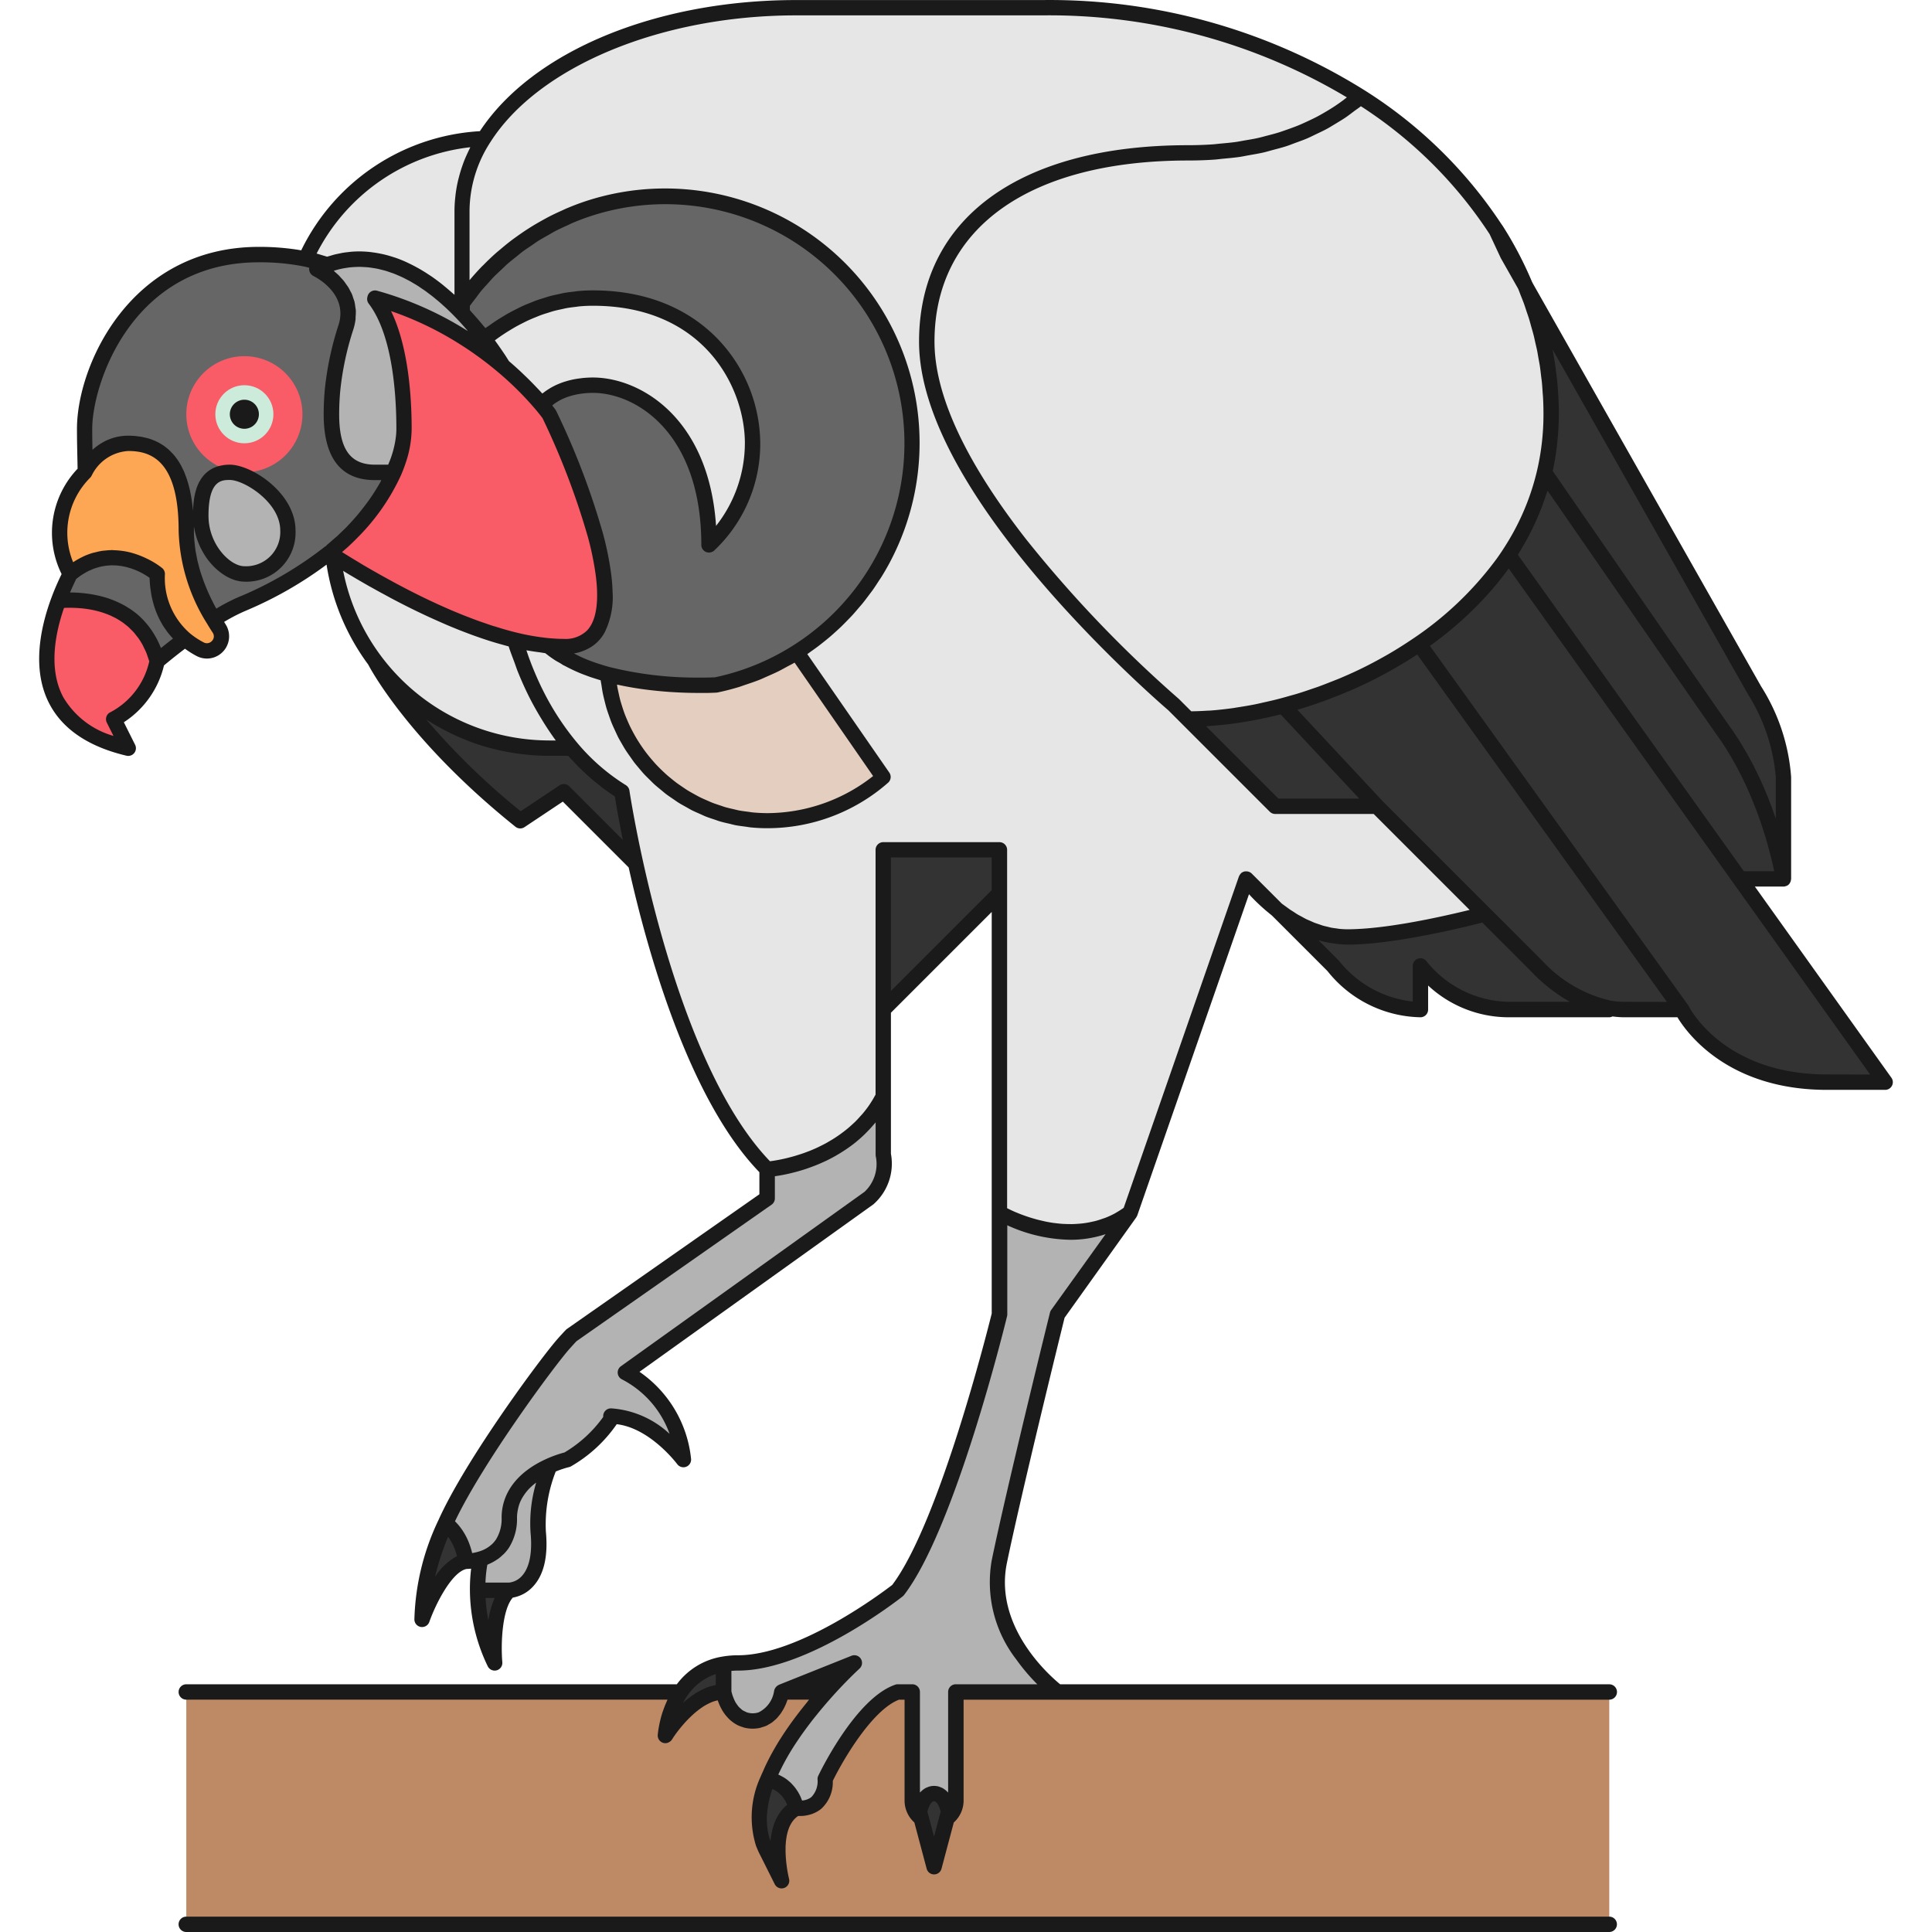 <?xml version="1.0" encoding="utf-8"?>
<!-- Uploaded to: SVG Repo, www.svgrepo.com, Generator: SVG Repo Mixer Tools -->
<svg width="800px" height="800px" viewBox="-3.82 0 188.587 188.587" xmlns="http://www.w3.org/2000/svg">
  <g id="Group_7031" data-name="Group 7031" transform="translate(-836.483 -843.154)">
    <g id="Group_7029" data-name="Group 7029">
      <g id="Group_6851" data-name="Group 6851">
        <g id="Group_6850" data-name="Group 6850">
          <g id="Group_6849" data-name="Group 6849">
            <path id="Path_2470" data-name="Path 2470" d="M871.069,889.259h-1.8c-3.893,0-4.252-3.5-4.252-5.67,0-.747.031-1.55.115-2.428a29.112,29.112,0,0,1,1.3-6.076c1.189-3.753-2.835-5.669-2.835-5.669a10.535,10.535,0,0,1,.983-.411,14.873,14.873,0,0,0-2.1-.585,22.59,22.59,0,0,0-4.556-.421c-12.6,0-17.008,11.926-17.008,17.008,0,1.381.043,2.763.067,4.125a5.018,5.018,0,0,1,4.185-2.708c2.905,0,5.67,1.551,5.67,8.5a17.445,17.445,0,0,0,2.656,8.687,19.522,19.522,0,0,1,3.013-1.6,36.766,36.766,0,0,0,8.279-4.877l.369.237c-.019-.166-.037-.333-.052-.5h0c.186-.152.368-.318.552-.478.145-.126.292-.246.436-.377l.005-.005q.486-.447.955-.928a20.3,20.3,0,0,0,4.06-5.826Zm-14.552,9.921c-1.774,0-4.252-2.425-4.252-5.669s1.068-4.252,2.834-4.252,5.67,2.5,5.67,5.669A4.067,4.067,0,0,1,856.517,899.18Z" fill="#666"/>
          </g>
        </g>
      </g>
      <g id="Group_6854" data-name="Group 6854">
        <g id="Group_6853" data-name="Group 6853">
          <g id="Group_6852" data-name="Group 6852">
            <circle id="Ellipse_168" data-name="Ellipse 168" cx="5.669" cy="5.669" r="5.669" transform="translate(850.848 877.92)" fill="#f95b67"/>
          </g>
        </g>
      </g>
      <g id="Group_6857" data-name="Group 6857">
        <g id="Group_6856" data-name="Group 6856">
          <g id="Group_6855" data-name="Group 6855">
            <circle id="Ellipse_169" data-name="Ellipse 169" cx="2.835" cy="2.835" r="2.835" transform="translate(853.682 880.755)" fill="#ccebda"/>
          </g>
        </g>
      </g>
      <g id="Group_6860" data-name="Group 6860">
        <g id="Group_6859" data-name="Group 6859">
          <g id="Group_6858" data-name="Group 6858">
            <path id="Path_2471" data-name="Path 2471" d="M838.377,901.776c-1.765,4.759-2.749,12.155,6.8,14.412l-1.417-2.835a8.259,8.259,0,0,0,4.252-5.669C846.443,901.95,841.138,901.565,838.377,901.776Z" fill="#f95b67"/>
          </g>
        </g>
      </g>
      <g id="Group_6863" data-name="Group 6863">
        <g id="Group_6862" data-name="Group 6862">
          <g id="Group_6861" data-name="Group 6861">
            <path id="Path_2472" data-name="Path 2472" d="M848.013,899.18s-4.2-3.576-8.5,0a25.644,25.644,0,0,0-1.132,2.6c2.761-.211,8.066.174,9.636,5.908,0,0,1.132-.972,2.7-2.142A7.816,7.816,0,0,1,848.013,899.18Z" fill="#666"/>
          </g>
        </g>
      </g>
      <g id="Group_6866" data-name="Group 6866">
        <g id="Group_6865" data-name="Group 6865">
          <g id="Group_6864" data-name="Group 6864">
            <path id="Path_2473" data-name="Path 2473" d="M854.048,904.494c-.18-.278-.363-.572-.544-.879a17.445,17.445,0,0,1-2.656-8.687c0-6.953-2.765-8.5-5.67-8.5a5.018,5.018,0,0,0-4.185,2.708c-.044.08-.067.127-.067.127a8.344,8.344,0,0,0-1.563,9.63l.146.291c4.3-3.576,8.5,0,8.5,0a7.816,7.816,0,0,0,2.7,6.362,8.211,8.211,0,0,0,1.473.977A1.419,1.419,0,0,0,854.048,904.494Z" fill="#fda654"/>
          </g>
        </g>
      </g>
      <g id="Group_6869" data-name="Group 6869">
        <g id="Group_6868" data-name="Group 6868">
          <g id="Group_6867" data-name="Group 6867">
            <path id="Path_2474" data-name="Path 2474" d="M981.529,871.757a.749.749,0,0,1-.653-.381l-1.7-3.008c-.009-.017-.019-.034-.027-.052l-1.1-2.35a.75.75,0,0,1,1.313-.719,36.388,36.388,0,0,1,2.86,5.471.751.751,0,0,1-.691,1.039Z" fill="#7a7a7a"/>
          </g>
        </g>
      </g>
      <g id="Group_6872" data-name="Group 6872">
        <g id="Group_6871" data-name="Group 6871">
          <g id="Group_6870" data-name="Group 6870">
            <path id="Path_2475" data-name="Path 2475" d="M981.528,871.007l-1.7-3.008-1.1-2.35a43.169,43.169,0,0,0-13.285-13.058c-3.209,2.772-8.471,5.486-16.8,5.486-15.227,0-25.512,6.34-25.512,18.426,0,6.255,4.19,13.453,9.074,19.722a120.5,120.5,0,0,0,15.02,15.711l1.418,1.417a40.951,40.951,0,0,0,16.974-4.139c9.829-4.69,18.459-13.317,18.459-25.625h0A32.5,32.5,0,0,0,981.528,871.007Z" fill="#e6e6e6"/>
          </g>
        </g>
      </g>
      <g id="Group_6875" data-name="Group 6875">
        <g id="Group_6874" data-name="Group 6874">
          <g id="Group_6873" data-name="Group 6873">
            <path id="Path_2476" data-name="Path 2476" d="M902.554,910.011a37.857,37.857,0,0,1-10.545-1.016,15.588,15.588,0,0,0,15.531,14.279,17.158,17.158,0,0,0,11.339-4.252l-4.694-6.781-3.751-5.417A23.933,23.933,0,0,1,902.554,910.011Z" fill="#e4cec0"/>
          </g>
        </g>
      </g>
      <g id="Group_6878" data-name="Group 6878">
        <g id="Group_6877" data-name="Group 6877">
          <g id="Group_6876" data-name="Group 6876">
            <path id="Path_2477" data-name="Path 2477" d="M957.278,932.66a.752.752,0,0,1-.463-.16,17.845,17.845,0,0,1-3.108-3.113.75.75,0,0,1,1.135-.974l2.967,2.967a.751.751,0,0,1-.531,1.28Z" fill="#7a7a7a"/>
          </g>
        </g>
      </g>
      <g id="Group_6881" data-name="Group 6881">
        <g id="Group_6880" data-name="Group 6880">
          <g id="Group_6879" data-name="Group 6879">
            <path id="Path_2478" data-name="Path 2478" d="M982.659,937.448l-5.069-5.069c-3.24.832-9.3,2.234-13.356,2.234a11.485,11.485,0,0,1-6.956-2.7l5.538,5.538a11.2,11.2,0,0,0,8.5,4.251v-4.251a11.2,11.2,0,0,0,8.5,4.251h9.921v-.131A13.82,13.82,0,0,1,982.659,937.448Z" fill="#333"/>
          </g>
        </g>
      </g>
      <g id="Group_6884" data-name="Group 6884">
        <g id="Group_6883" data-name="Group 6883">
          <g id="Group_6882" data-name="Group 6882">
            <path id="Path_2479" data-name="Path 2479" d="M887.24,907.719a.749.749,0,0,1-.411-.123,10.887,10.887,0,0,1-1.029-.754c-.035-.029-.066-.059-.095-.088a.749.749,0,0,1,.568-1.307c.251.023.5.041.745.052a.75.75,0,0,1,.671.5l.258.721a.751.751,0,0,1-.707,1Z" fill="#7a7a7a"/>
          </g>
        </g>
      </g>
      <g id="Group_6887" data-name="Group 6887">
        <g id="Group_6886" data-name="Group 6886">
          <g id="Group_6885" data-name="Group 6885">
            <path id="Path_2480" data-name="Path 2480" d="M888.468,916.188h-2.187a21.214,21.214,0,0,1-17-8.5l-.01,0s3.7,7.193,14.173,15.59l4.252-2.834,7.016,7.016c-.924-4.178-1.347-7.016-1.347-7.016A20.558,20.558,0,0,1,888.468,916.188Z" fill="#333"/>
          </g>
        </g>
      </g>
      <g id="Group_6890" data-name="Group 6890">
        <g id="Group_6889" data-name="Group 6889">
          <g id="Group_6888" data-name="Group 6888">
            <path id="Path_2481" data-name="Path 2481" d="M918.879,926.109V941.7l11.339-11.339v-4.252Z" fill="#333"/>
          </g>
        </g>
      </g>
      <g id="Group_6893" data-name="Group 6893">
        <g id="Group_6892" data-name="Group 6892">
          <g id="Group_6891" data-name="Group 6891">
            <path id="Path_2482" data-name="Path 2482" d="M886.205,906.194q.393.036.778.054Q886.6,906.23,886.205,906.194Z" fill="none"/>
          </g>
        </g>
      </g>
      <g id="Group_6896" data-name="Group 6896">
        <g id="Group_6895" data-name="Group 6895">
          <g id="Group_6894" data-name="Group 6894">
            <path id="Path_2483" data-name="Path 2483" d="M886.774,906.648c-.168-.124-.335-.249-.493-.382C886.439,906.4,886.6,906.526,886.774,906.648Z" fill="none"/>
          </g>
        </g>
      </g>
      <g id="Group_6899" data-name="Group 6899">
        <g id="Group_6898" data-name="Group 6898">
          <g id="Group_6897" data-name="Group 6897">
            <path id="Path_2484" data-name="Path 2484" d="M890.849,908.648l-.178-.059Z" fill="none"/>
          </g>
        </g>
      </g>
      <g id="Group_6902" data-name="Group 6902">
        <g id="Group_6901" data-name="Group 6901">
          <g id="Group_6900" data-name="Group 6900">
            <path id="Path_2485" data-name="Path 2485" d="M892.009,908.995a15.588,15.588,0,0,0,15.531,14.279,17.158,17.158,0,0,0,11.339-4.252l-4.694-6.781-3.751-5.417a23.933,23.933,0,0,1-7.88,3.187A37.857,37.857,0,0,1,892.009,908.995Z" fill="#e4cec0"/>
          </g>
        </g>
      </g>
      <g id="Group_6905" data-name="Group 6905">
        <g id="Group_6904" data-name="Group 6904">
          <g id="Group_6903" data-name="Group 6903">
            <path id="Path_2486" data-name="Path 2486" d="M865.113,896.873c.015.168.033.335.052.5-.019-.166-.037-.333-.052-.5Z" fill="none"/>
          </g>
        </g>
      </g>
      <g id="Group_6908" data-name="Group 6908">
        <g id="Group_6907" data-name="Group 6907">
          <g id="Group_6906" data-name="Group 6906">
            <path id="Path_2487" data-name="Path 2487" d="M865.665,896.4c.147-.128.3-.249.441-.382l-.005.005C865.957,896.149,865.81,896.269,865.665,896.4Z" fill="none"/>
          </g>
        </g>
      </g>
      <g id="Group_6911" data-name="Group 6911">
        <g id="Group_6910" data-name="Group 6910">
          <g id="Group_6909" data-name="Group 6909">
            <path id="Path_2488" data-name="Path 2488" d="M889.513,908.157l-.016-.007Z" fill="none"/>
          </g>
        </g>
      </g>
      <g id="Group_6914" data-name="Group 6914">
        <g id="Group_6913" data-name="Group 6913">
          <g id="Group_6912" data-name="Group 6912">
            <path id="Path_2489" data-name="Path 2489" d="M871.121,890.009h-.052a.751.751,0,0,1-.684-1.057c.172-.383.327-.78.463-1.181a.749.749,0,0,1,1.254-.275.809.809,0,0,1,.2.776c-.142.437-.307.87-.489,1.287A.752.752,0,0,1,871.121,890.009Z" fill="#7a7a7a"/>
          </g>
        </g>
      </g>
      <g id="Group_6917" data-name="Group 6917">
        <g id="Group_6916" data-name="Group 6916">
          <g id="Group_6915" data-name="Group 6915">
            <path id="Path_2490" data-name="Path 2490" d="M855.1,889.259c-1.766,0-2.834,1.007-2.834,4.252s2.478,5.669,4.252,5.669a4.067,4.067,0,0,0,4.252-4.252C860.769,891.755,856.867,889.259,855.1,889.259Z" fill="#b3b3b3"/>
          </g>
        </g>
      </g>
      <g id="Group_6920" data-name="Group 6920">
        <g id="Group_6919" data-name="Group 6919">
          <g id="Group_6918" data-name="Group 6918">
            <path id="Path_2491" data-name="Path 2491" d="M887.7,907.016c-.248,0-.5-.006-.752-.019a.75.75,0,0,1,.036-1.5h.037c.089.005.178.008.266.011.139,0,.276.006.413.006a.75.75,0,0,1,0,1.5Z" fill="#7a7a7a"/>
          </g>
        </g>
      </g>
      <g id="Group_6923" data-name="Group 6923">
        <g id="Group_6922" data-name="Group 6922">
          <g id="Group_6921" data-name="Group 6921">
            <path id="Path_2492" data-name="Path 2492" d="M866.106,896.763a.75.75,0,0,1-.508-1.3h0c.313-.287.618-.583.906-.879l0,0,0,0,.005-.005h0l.006-.007a.75.75,0,0,1,1.076,1.046l0,0c-.316.324-.646.645-.982.953A.743.743,0,0,1,866.106,896.763Z" fill="#7a7a7a"/>
          </g>
        </g>
      </g>
      <g id="Group_6926" data-name="Group 6926">
        <g id="Group_6925" data-name="Group 6925">
          <g id="Group_6924" data-name="Group 6924">
            <path id="Path_2493" data-name="Path 2493" d="M865.114,897.623a.75.75,0,0,1-.475-1.331c.121-.1.24-.2.36-.31l.174-.153a.75.75,0,0,1,.985,1.131L866,897.1c-.137.121-.274.241-.412.355l0,0A.744.744,0,0,1,865.114,897.623Z" fill="#7a7a7a"/>
          </g>
        </g>
      </g>
      <g id="Group_6929" data-name="Group 6929">
        <g id="Group_6928" data-name="Group 6928">
          <g id="Group_6927" data-name="Group 6927">
            <path id="Path_2494" data-name="Path 2494" d="M882.9,905.626c-6.941-1.674-14.542-6.207-17.739-8.252a21.275,21.275,0,0,0,21.116,18.814h2.187a26.9,26.9,0,0,1-3.5-5.364A33.832,33.832,0,0,1,882.9,905.626Z" fill="#e6e6e6"/>
          </g>
        </g>
      </g>
      <g id="Group_6932" data-name="Group 6932">
        <g id="Group_6931" data-name="Group 6931">
          <g id="Group_6930" data-name="Group 6930">
            <path id="Path_2495" data-name="Path 2495" d="M890.671,909.34a.772.772,0,0,1-.24-.039q-.2-.069-.4-.141c-.287-.1-.553-.206-.8-.31a.75.75,0,0,1,.574-1.386c.236.1.482.192.735.283.12.044.246.088.376.132h0a.751.751,0,0,1-.241,1.461Z" fill="#7a7a7a"/>
          </g>
        </g>
      </g>
      <g id="Group_6935" data-name="Group 6935">
        <g id="Group_6934" data-name="Group 6934">
          <g id="Group_6933" data-name="Group 6933">
            <path id="Path_2496" data-name="Path 2496" d="M889.5,908.9a.754.754,0,0,1-.288-.057h0a13.788,13.788,0,0,1-2.878-1.589.75.75,0,0,1,.884-1.212c.143.1.289.2.438.3a13.029,13.029,0,0,0,2.132,1.114h0a.75.75,0,0,1-.289,1.442Z" fill="#7a7a7a"/>
          </g>
        </g>
      </g>
      <g id="Group_6938" data-name="Group 6938">
        <g id="Group_6937" data-name="Group 6937">
          <g id="Group_6936" data-name="Group 6936">
            <path id="Path_2497" data-name="Path 2497" d="M892.009,909.745a.724.724,0,0,1-.194-.026c-.383-.1-.776-.22-1.2-.358a.75.75,0,0,1,.466-1.426h0c.371.121.743.235,1.121.335a.751.751,0,0,1,.556.724.767.767,0,0,1-.026.2A.751.751,0,0,1,892.009,909.745Z" fill="#7a7a7a"/>
          </g>
        </g>
      </g>
      <g id="Group_6941" data-name="Group 6941">
        <g id="Group_6940" data-name="Group 6940">
          <g id="Group_6939" data-name="Group 6939">
            <path id="Path_2498" data-name="Path 2498" d="M877.777,873.72v-9.973a13.224,13.224,0,0,1,2.137-7.069A19.843,19.843,0,0,0,862.49,868.42a14.873,14.873,0,0,1,2.1.585C869.866,867.1,874.583,870.368,877.777,873.72Z" fill="#e6e6e6"/>
          </g>
        </g>
      </g>
      <g id="Group_6944" data-name="Group 6944">
        <g id="Group_6943" data-name="Group 6943">
          <g id="Group_6942" data-name="Group 6942">
            <path id="Path_2499" data-name="Path 2499" d="M871.584,888.789a.75.75,0,0,1-.544-.234.812.812,0,0,1-.192-.784,8.726,8.726,0,0,0,.509-2.764.75.75,0,0,1,1.5,0,10.541,10.541,0,0,1-.56,3.266.749.749,0,0,1-.548.5A.771.771,0,0,1,871.584,888.789Z" fill="#7a7a7a"/>
          </g>
        </g>
      </g>
      <g id="Group_6947" data-name="Group 6947">
        <g id="Group_6946" data-name="Group 6946">
          <g id="Group_6945" data-name="Group 6945">
            <path id="Path_2500" data-name="Path 2500" d="M885.54,882.653a6.539,6.539,0,0,1,4.993-1.9c4.383,0,11.338,4.013,11.338,15.59a13.658,13.658,0,0,0,4.252-9.921c0-6.335-4.807-14.173-15.59-14.173a17.085,17.085,0,0,0-10.619,3.973,32.341,32.341,0,0,1,1.856,2.68A31.68,31.68,0,0,1,885.54,882.653Z" fill="#e6e6e6"/>
          </g>
        </g>
      </g>
      <g id="Group_6950" data-name="Group 6950">
        <g id="Group_6949" data-name="Group 6949">
          <g id="Group_6948" data-name="Group 6948">
            <path id="Path_2501" data-name="Path 2501" d="M879.914,876.224a30.868,30.868,0,0,0-2.137-2.5c-3.194-3.352-7.911-6.618-13.191-4.715a10.535,10.535,0,0,0-.983.411s4.024,1.916,2.835,5.669a29.112,29.112,0,0,0-1.3,6.076c-.084.878-.115,1.681-.115,2.428,0,2.166.359,5.67,4.252,5.67h1.8q.281-.625.489-1.248a9.446,9.446,0,0,0,.549-3c0-3.752-.46-9.536-2.854-12.673l.02-.083a32.143,32.143,0,0,1,8.5,3.75c.464.29.916.582,1.343.877.981.678,1.868,1.364,2.65,2.026A32.341,32.341,0,0,0,879.914,876.224Z" fill="#b3b3b3"/>
          </g>
        </g>
      </g>
      <g id="Group_6953" data-name="Group 6953">
        <g id="Group_6952" data-name="Group 6952">
          <g id="Group_6951" data-name="Group 6951">
            <path id="Path_2502" data-name="Path 2502" d="M897.619,862.329a24.081,24.081,0,0,0-19.842,10.431v.96a30.868,30.868,0,0,1,2.137,2.5,17.085,17.085,0,0,1,10.619-3.973c10.783,0,15.59,7.838,15.59,14.173a13.658,13.658,0,0,1-4.252,9.921c0-11.577-6.955-15.59-11.338-15.59a6.539,6.539,0,0,0-4.993,1.9c.489.582.741.936.741.936a73.963,73.963,0,0,1,4.525,11.868,29.7,29.7,0,0,1,.759,3.723c.049.374.088.741.113,1.1q.021.315.03.619c.085,3.1-.911,5.368-4.01,5.368q-.354,0-.715-.018h0q-.385-.018-.778-.054c.027.024.048.049.076.072.158.133.325.258.493.382.152.11.308.217.466.321a13.709,13.709,0,0,0,2.257,1.181l.016.007c.378.157.766.3,1.158.432l.178.059c.382.125.769.242,1.16.347a37.857,37.857,0,0,0,10.545,1.016,23.933,23.933,0,0,0,7.88-3.187,24.217,24.217,0,0,0,8.435-9.06,24.081,24.081,0,0,0-21.25-35.435Z" fill="#666"/>
          </g>
        </g>
      </g>
      <g id="Group_6956" data-name="Group 6956">
        <g id="Group_6955" data-name="Group 6955">
          <g id="Group_6954" data-name="Group 6954">
            <path id="Path_2503" data-name="Path 2503" d="M891.708,900.9q-.009-.3-.03-.619c-.025-.358-.064-.725-.113-1.1a29.7,29.7,0,0,0-.759-3.723,73.963,73.963,0,0,0-4.525-11.868s-.252-.354-.741-.936a31.68,31.68,0,0,0-3.77-3.749c-.782-.662-1.669-1.348-2.65-2.026-.427-.295-.879-.587-1.343-.877a32.143,32.143,0,0,0-8.5-3.75l-.02.083c2.394,3.137,2.854,8.921,2.854,12.673a9.818,9.818,0,0,1-.522,3.032c-.134.408-.287.815-.464,1.22a20.3,20.3,0,0,1-4.06,5.826h0q-.468.48-.955.928h0c-.145.133-.294.254-.441.382-.184.16-.366.326-.552.478.015.168.033.335.052.5,3.2,2.045,10.8,6.578,17.739,8.252a23.27,23.27,0,0,0,3.3.568q.393.036.778.054.362.018.715.018C890.8,906.266,891.793,904,891.708,900.9Z" fill="#f95b67"/>
          </g>
        </g>
      </g>
      <g id="Group_6959" data-name="Group 6959">
        <g id="Group_6958" data-name="Group 6958">
          <g id="Group_6957" data-name="Group 6957">
            <path id="Path_2504" data-name="Path 2504" d="M935.887,1008.314h-9.921v10.63a2.115,2.115,0,0,1-.878,1.713l.169-.638s-.28-1.784-1.417-1.784-1.418,1.784-1.418,1.784l.169.638a2.117,2.117,0,0,1-.877-1.713v-10.63H920.3c-3.62,1.225-7.087,8.5-7.087,8.5,0,3.312-2.835,2.834-2.835,2.834-2.874,1.564-1.417,7.087-1.417,7.087l-1.418-2.835c-2.723-4.886,2.326-11.77,5.742-15.59h-4.324s-.459,2.834-2.835,2.834-2.835-2.834-2.835-2.834c-3.043,0-5.669,4.252-5.669,4.252a9.607,9.607,0,0,1,1.488-4.252H850.848v22.677h138.9v-22.677Z" fill="#be8a66"/>
          </g>
        </g>
      </g>
      <g id="Group_6962" data-name="Group 6962">
        <g id="Group_6961" data-name="Group 6961">
          <g id="Group_6960" data-name="Group 6960">
            <path id="Path_2505" data-name="Path 2505" d="M923.84,1018.235c-1.138,0-1.418,1.784-1.418,1.784l.169.638,1.249,4.714,1.248-4.714.169-.638S924.977,1018.235,923.84,1018.235Z" fill="#333"/>
          </g>
        </g>
      </g>
      <g id="Group_6965" data-name="Group 6965">
        <g id="Group_6964" data-name="Group 6964">
          <g id="Group_6963" data-name="Group 6963">
            <path id="Path_2506" data-name="Path 2506" d="M907.615,1016.837c-.974,2.457-1.255,4.95-.075,7.067l1.418,2.835s-1.457-5.523,1.417-7.087A3.573,3.573,0,0,0,907.615,1016.837Z" fill="#333"/>
          </g>
        </g>
      </g>
      <g id="Group_6968" data-name="Group 6968">
        <g id="Group_6967" data-name="Group 6967">
          <g id="Group_6966" data-name="Group 6966">
            <path id="Path_2507" data-name="Path 2507" d="M899.107,1008.314a9.607,9.607,0,0,0-1.488,4.252s2.626-4.252,5.669-4.252V1005.6A6.189,6.189,0,0,0,899.107,1008.314Z" fill="#333"/>
          </g>
        </g>
      </g>
      <g id="Group_6971" data-name="Group 6971">
        <g id="Group_6970" data-name="Group 6970">
          <g id="Group_6969" data-name="Group 6969">
            <path id="Path_2508" data-name="Path 2508" d="M930.218,961.542v9.921s-5,20.525-9.921,26.929c0,0-8.968,7.087-15.591,7.087a8.176,8.176,0,0,0-1.418.121v2.714s.459,2.834,2.835,2.834,2.835-2.834,2.835-2.834l7.086-2.835s-1.213,1.1-2.762,2.835a31.045,31.045,0,0,0-5.667,8.523,3.573,3.573,0,0,1,2.76,2.815s2.835.478,2.835-2.834c0,0,3.467-7.279,7.087-8.5h1.417v10.63a2.117,2.117,0,0,0,.877,1.713l-.169-.638s.28-1.784,1.418-1.784,1.417,1.784,1.417,1.784l-.169.638a2.115,2.115,0,0,0,.878-1.713v-10.63h9.921s-7.2-5.37-5.669-12.756,5.669-24.095,5.669-24.095l7.087-9.921C937.281,965.745,930.218,961.542,930.218,961.542Z" fill="#b3b3b3"/>
          </g>
        </g>
      </g>
      <g id="Group_6974" data-name="Group 6974">
        <g id="Group_6973" data-name="Group 6973">
          <g id="Group_6972" data-name="Group 6972">
            <path id="Path_2509" data-name="Path 2509" d="M969.9,924.692l-2.835-2.835h-9.921l-8.5-8.5-1.418-1.417a120.5,120.5,0,0,1-15.02-15.711c-4.884-6.269-9.074-13.467-9.074-19.722,0-12.086,10.285-18.426,25.512-18.426,8.328,0,13.59-2.714,16.8-5.486A57.563,57.563,0,0,0,934.47,843.9H910.375c-13.911,0-25.78,5.307-30.461,12.774a13.224,13.224,0,0,0-2.137,7.069v9.013a24.09,24.09,0,1,1,32.657,34.064l3.751,5.417,4.694,6.781a17.158,17.158,0,0,1-11.339,4.252,15.588,15.588,0,0,1-15.531-14.279c-.391-.1-.777-.222-1.16-.347l-.178-.059c-.393-.132-.779-.275-1.158-.432l-.016-.007a13,13,0,0,1-2.723-1.5c-.169-.122-.335-.249-.493-.382-.028-.023-.049-.048-.076-.072a23.27,23.27,0,0,1-3.3-.568,33.832,33.832,0,0,0,2.068,5.2,26.9,26.9,0,0,0,3.5,5.364,20.558,20.558,0,0,0,4.9,4.252s.423,2.838,1.347,7.016c1.907,8.622,5.95,22.953,12.826,29.834,0,0,7.886-.472,11.339-7.087V926.109h11.339v35.433s7.063,4.2,12.756,0l11.338-32.6,2.966,2.966a11.485,11.485,0,0,0,6.956,2.7c4.055,0,10.116-1.4,13.356-2.234Z" fill="#e6e6e6"/>
          </g>
        </g>
      </g>
      <g id="Group_6977" data-name="Group 6977">
        <g id="Group_6976" data-name="Group 6976">
          <g id="Group_6975" data-name="Group 6975">
            <path id="Path_2510" data-name="Path 2510" d="M892.273,981.713c.067-.1.134-.209.2-.317-.062,0-.122-.011-.184-.011C892.287,981.5,892.279,981.6,892.273,981.713Z" fill="#b3b3b3"/>
          </g>
        </g>
      </g>
      <g id="Group_6980" data-name="Group 6980">
        <g id="Group_6979" data-name="Group 6979">
          <g id="Group_6978" data-name="Group 6978">
            <path id="Path_2511" data-name="Path 2511" d="M880.95,1005.479s-.467-5.452,1.417-7.087h-3.082A16.385,16.385,0,0,0,880.95,1005.479Z" fill="#333"/>
          </g>
        </g>
      </g>
      <g id="Group_6983" data-name="Group 6983">
        <g id="Group_6982" data-name="Group 6982">
          <g id="Group_6981" data-name="Group 6981">
            <path id="Path_2512" data-name="Path 2512" d="M882.367,991.306a4.466,4.466,0,0,1-.669,2.527,3.777,3.777,0,0,1-2.109,1.5l-.056.225a13.1,13.1,0,0,0-.248,2.834h3.082s3.369-.037,2.835-5.669a15.36,15.36,0,0,1,1.1-6.479C884.634,986.992,882.367,988.522,882.367,991.306Z" fill="#b3b3b3"/>
          </g>
        </g>
      </g>
      <g id="Group_6986" data-name="Group 6986">
        <g id="Group_6985" data-name="Group 6985">
          <g id="Group_6984" data-name="Group 6984">
            <path id="Path_2513" data-name="Path 2513" d="M876.152,991.837a23.339,23.339,0,0,0-2.289,9.39s1.866-5.265,4.252-5.669A5.679,5.679,0,0,0,876.152,991.837Z" fill="#333"/>
          </g>
        </g>
      </g>
      <g id="Group_6989" data-name="Group 6989">
        <g id="Group_6988" data-name="Group 6988">
          <g id="Group_6987" data-name="Group 6987">
            <path id="Path_2514" data-name="Path 2514" d="M918.879,955.873V950.2c-3.453,6.615-11.339,7.087-11.339,7.087v2.835l-19.1,13.369-.1.106c-.117.125-.334.358-.638.7-1.657,1.856-8.959,11.782-11.546,17.539a5.679,5.679,0,0,1,1.963,3.721,5.1,5.1,0,0,0,1.474-.225,3.777,3.777,0,0,0,2.109-1.5,4.466,4.466,0,0,0,.669-2.527c0-2.784,2.267-4.314,3.934-5.062a10.2,10.2,0,0,1,1.736-.608,13.06,13.06,0,0,0,4.236-3.923c.006-.109.014-.216.015-.328.062,0,.122.009.184.011,3.886.129,6.9,4.24,6.9,4.24a10.969,10.969,0,0,0-5.669-8.5l23.756-17.008A4.489,4.489,0,0,0,918.879,955.873Z" fill="#b3b3b3"/>
          </g>
        </g>
      </g>
      <g id="Group_6992" data-name="Group 6992">
        <g id="Group_6991" data-name="Group 6991">
          <g id="Group_6990" data-name="Group 6990">
            <path id="Path_2515" data-name="Path 2515" d="M1006.753,928.944v-9.922a18.574,18.574,0,0,0-2.835-8.5l-22.39-39.511a32.5,32.5,0,0,1,2.548,12.582h0a24.856,24.856,0,0,1-.654,5.7c6.474,9.368,15.007,21.7,17.662,25.483A38.023,38.023,0,0,1,1006.753,928.944Z" fill="#333"/>
          </g>
        </g>
      </g>
      <g id="Group_6995" data-name="Group 6995">
        <g id="Group_6994" data-name="Group 6994">
          <g id="Group_6993" data-name="Group 6993">
            <path id="Path_2516" data-name="Path 2516" d="M948.643,913.353l8.5,8.5h9.921l-9.153-9.807A36.654,36.654,0,0,1,948.643,913.353Z" fill="#333"/>
          </g>
        </g>
      </g>
      <g id="Group_6998" data-name="Group 6998">
        <g id="Group_6997" data-name="Group 6997">
          <g id="Group_6996" data-name="Group 6996">
            <path id="Path_2517" data-name="Path 2517" d="M965.617,909.214a44.581,44.581,0,0,1-7.7,2.836l9.153,9.807,2.835,2.835,7.687,7.687,5.069,5.069a13.82,13.82,0,0,0,7.086,4.12,8.465,8.465,0,0,0,1.417.131h5.67l-25.649-35.684A41.493,41.493,0,0,1,965.617,909.214Z" fill="#333"/>
          </g>
        </g>
      </g>
      <g id="Group_7001" data-name="Group 7001">
        <g id="Group_7000" data-name="Group 7000">
          <g id="Group_6999" data-name="Group 6999">
            <path id="Path_2518" data-name="Path 2518" d="M979.922,897.333a32.178,32.178,0,0,1-8.739,8.682L996.832,941.7h0s3.512,7.087,14.173,7.087h5.669L1002.5,928.944Z" fill="#333"/>
          </g>
        </g>
      </g>
      <g id="Group_7004" data-name="Group 7004">
        <g id="Group_7003" data-name="Group 7003">
          <g id="Group_7002" data-name="Group 7002">
            <path id="Path_2519" data-name="Path 2519" d="M1006.753,928.944a38.023,38.023,0,0,0-5.669-14.174c-2.655-3.779-11.188-16.115-17.662-25.483a24.8,24.8,0,0,1-3.5,8.046l22.579,31.611Z" fill="#333"/>
          </g>
        </g>
      </g>
      <g id="Group_7007" data-name="Group 7007">
        <g id="Group_7006" data-name="Group 7006">
          <g id="Group_7005" data-name="Group 7005">
            <path id="Path_2520" data-name="Path 2520" d="M886.205,906.194q.393.036.778.054Q886.6,906.23,886.205,906.194Z" fill="none"/>
          </g>
        </g>
      </g>
      <g id="Group_7010" data-name="Group 7010">
        <g id="Group_7009" data-name="Group 7009">
          <g id="Group_7008" data-name="Group 7008">
            <path id="Path_2521" data-name="Path 2521" d="M886.774,906.648c-.168-.124-.335-.249-.493-.382C886.439,906.4,886.6,906.526,886.774,906.648Z" fill="none"/>
          </g>
        </g>
      </g>
      <g id="Group_7013" data-name="Group 7013">
        <g id="Group_7012" data-name="Group 7012">
          <g id="Group_7011" data-name="Group 7011">
            <path id="Path_2522" data-name="Path 2522" d="M890.849,908.648l-.178-.059Z" fill="none"/>
          </g>
        </g>
      </g>
      <g id="Group_7016" data-name="Group 7016">
        <g id="Group_7015" data-name="Group 7015">
          <g id="Group_7014" data-name="Group 7014">
            <path id="Path_2523" data-name="Path 2523" d="M892.009,908.995a15.588,15.588,0,0,0,15.531,14.279,17.158,17.158,0,0,0,11.339-4.252l-4.694-6.781-3.751-5.417a23.933,23.933,0,0,1-7.88,3.187A37.857,37.857,0,0,1,892.009,908.995Z" fill="none"/>
          </g>
        </g>
      </g>
      <g id="Group_7019" data-name="Group 7019">
        <g id="Group_7018" data-name="Group 7018">
          <g id="Group_7017" data-name="Group 7017">
            <path id="Path_2524" data-name="Path 2524" d="M865.113,896.873c.015.168.033.335.052.5-.019-.166-.037-.333-.052-.5Z" fill="none"/>
          </g>
        </g>
      </g>
      <g id="Group_7022" data-name="Group 7022">
        <g id="Group_7021" data-name="Group 7021">
          <g id="Group_7020" data-name="Group 7020">
            <path id="Path_2525" data-name="Path 2525" d="M865.665,896.4c.147-.128.3-.249.441-.382l-.005.005C865.957,896.149,865.81,896.269,865.665,896.4Z" fill="none"/>
          </g>
        </g>
      </g>
      <g id="Group_7025" data-name="Group 7025">
        <g id="Group_7024" data-name="Group 7024">
          <g id="Group_7023" data-name="Group 7023">
            <path id="Path_2526" data-name="Path 2526" d="M889.513,908.157l-.016-.007Z" fill="none"/>
          </g>
        </g>
      </g>
      <g id="Group_7028" data-name="Group 7028">
        <g id="Group_7027" data-name="Group 7027">
          <g id="Group_7026" data-name="Group 7026">
            <path id="Path_2527" data-name="Path 2527" d="M916.044,1005.479l-7.086,2.835h4.324C914.831,1006.581,916.044,1005.479,916.044,1005.479Z" fill="none"/>
          </g>
        </g>
      </g>
    </g>
    <g id="Group_7030" data-name="Group 7030">
      <path id="Path_2528" data-name="Path 2528" d="M856.517,882.172a1.418,1.418,0,1,0,1.417,1.417A1.417,1.417,0,0,0,856.517,882.172Z" fill="#1a1a1a"/>
      <path id="Path_2529" data-name="Path 2529" d="M989.745,1030.241h-138.9a.75.75,0,0,0,0,1.5h138.9a.75.75,0,0,0,0-1.5Z" fill="#1a1a1a"/>
      <path id="Path_2530" data-name="Path 2530" d="M1017.284,948.35l-13.325-18.656h2.794a.54.54,0,0,0,.057,0,.744.744,0,0,0,.189-.051c.025-.009.051-.01.075-.021a.732.732,0,0,0,.237-.179l.011-.008c.015-.018.019-.041.032-.06a.745.745,0,0,0,.1-.192.706.706,0,0,0,.021-.113.721.721,0,0,0,.024-.123v-9.95a19.107,19.107,0,0,0-2.931-8.845L982.2,870.668a36.405,36.405,0,0,0-2.838-5.421,44.222,44.222,0,0,0-13.514-13.288,57.967,57.967,0,0,0-31.376-8.8H910.375c-13.7,0-25.746,5.016-30.87,12.8a20.711,20.711,0,0,0-17.439,11.629,24.207,24.207,0,0,0-4.132-.336c-12.549,0-17.758,11.566-17.758,17.758,0,.961.021,1.923.041,2.879.008.34.014.678.021,1.017a9.074,9.074,0,0,0-1.561,10.284c-.372.766-.713,1.546-1,2.328-1.07,2.884-1.964,7.031-.153,10.411,1.312,2.449,3.83,4.128,7.485,4.992a.776.776,0,0,0,.172.02.751.751,0,0,0,.671-1.086l-1.1-2.2a9.12,9.12,0,0,0,3.918-5.547c.316-.265,1.069-.886,2.049-1.631a9.238,9.238,0,0,0,1.12.705,2.218,2.218,0,0,0,1.027.256,2.173,2.173,0,0,0,1.811-3.355c-.045-.07-.092-.15-.137-.222a16.706,16.706,0,0,1,2.255-1.152,37.5,37.5,0,0,0,7.745-4.442,21.967,21.967,0,0,0,4.065,9.755v0c.154.3,3.9,7.432,14.37,15.832a.748.748,0,0,0,.886.039l3.74-2.493,6.428,6.427c1.824,8.184,5.862,22.623,12.76,29.748v2.154l-18.782,13.145a.657.657,0,0,0-.11.094l-.107.112c-.12.128-.342.365-.653.714-1.6,1.788-8.991,11.768-11.67,17.73a23.93,23.93,0,0,0-2.355,9.7.75.75,0,0,0,.623.739.787.787,0,0,0,.128.011.751.751,0,0,0,.706-.5c.661-1.861,2.227-4.888,3.636-5.171.1,0,.252-.009.448-.028a16.087,16.087,0,0,0-.12,2.12,17.263,17.263,0,0,0,1.742,7.411.752.752,0,0,0,.674.419.773.773,0,0,0,.2-.027.752.752,0,0,0,.547-.786c-.159-1.88-.009-5.153,1.023-6.311a3.494,3.494,0,0,0,2.022-1.137c1.027-1.14,1.433-2.929,1.206-5.316a14.137,14.137,0,0,1,.961-5.853,9.23,9.23,0,0,1,1.292-.431.751.751,0,0,0,.189-.07,13.743,13.743,0,0,0,4.474-4.121c3.275.384,5.879,3.867,5.907,3.9a.75.75,0,0,0,1.352-.493,11.756,11.756,0,0,0-5.038-8.521l22.834-16.348a5.282,5.282,0,0,0,1.71-4.939V942.01l9.839-9.838v39.2c-.359,1.449-5.117,20.407-9.709,26.488-.856.661-9.068,6.869-15.053,6.869a9.019,9.019,0,0,0-1.548.132,6.873,6.873,0,0,0-4.427,2.7H850.847a.75.75,0,0,0,0,1.5H897.82c-.044.093-.079.184-.119.276s-.075.171-.11.256c-.073.181-.137.358-.2.532-.019.055-.042.112-.059.166-.073.225-.134.439-.186.642-.014.055-.024.1-.036.154-.036.147-.068.288-.094.417-.013.065-.023.121-.034.181-.019.105-.036.2-.05.289-.008.052-.015.1-.021.142-.011.081-.019.145-.025.2,0,.031-.007.056-.009.08l-.011.115a.751.751,0,0,0,.52.764.76.76,0,0,0,.229.036l.006,0a.757.757,0,0,0,.319-.082.66.66,0,0,0,.068-.039.737.737,0,0,0,.245-.233c.071-.114.162-.252.265-.4l.033-.048c.1-.143.218-.3.344-.461l.063-.081c.128-.162.269-.329.417-.5l.083-.093c.153-.172.316-.345.487-.515l.082-.079c.179-.175.366-.347.56-.509.017-.013.035-.026.051-.04a7.23,7.23,0,0,1,.618-.457l.028-.021a5.33,5.33,0,0,1,.645-.356c.029-.014.057-.029.086-.041a3.542,3.542,0,0,1,.64-.214l.064-.015c.024.071.057.147.085.22.023.058.042.114.067.173a5.189,5.189,0,0,0,.236.481c.01.018.018.037.028.056a4.507,4.507,0,0,0,.35.515c.037.048.08.091.12.137a3.658,3.658,0,0,0,.317.331c.057.053.119.1.181.15a3.091,3.091,0,0,0,.357.246c.071.043.142.084.218.122a3.028,3.028,0,0,0,.448.172c.074.024.144.052.222.071a3.368,3.368,0,0,0,1.5.015c.078-.017.145-.049.22-.071a3.146,3.146,0,0,0,.414-.141c.081-.037.152-.086.228-.129a3.109,3.109,0,0,0,.316-.191c.075-.054.139-.116.208-.175.087-.074.174-.147.252-.228.065-.066.121-.137.179-.208s.14-.165.2-.252.1-.151.147-.228.109-.175.157-.264.079-.156.116-.235.083-.176.118-.264.058-.151.084-.227c.017-.048.04-.1.054-.144h2.1c-.073.087-.133.169-.2.256q-.3.369-.608.761c-.732.933-1.362,1.819-1.9,2.66l-.138.213c-.192.306-.37.605-.538.9-.081.14-.16.279-.238.42q-.189.345-.357.678c-.115.227-.225.453-.331.681-.056.123-.109.244-.161.365-.083.188-.175.376-.25.565a9.406,9.406,0,0,0-.49,6.675c.008.026.016.055.025.08.035.1.074.188.113.281a6.331,6.331,0,0,0,.3.642l1.418,2.835a.749.749,0,0,0,.671.415.76.76,0,0,0,.264-.048.751.751,0,0,0,.461-.893l-.015-.063-.01-.047c-.008-.033-.016-.066-.026-.115-.006-.029-.015-.071-.022-.106s-.018-.087-.028-.141-.019-.1-.028-.152-.02-.11-.031-.173-.018-.119-.027-.179-.022-.135-.032-.209-.017-.138-.026-.207-.019-.151-.028-.231-.014-.153-.021-.231-.015-.163-.021-.248-.008-.161-.012-.242-.008-.174-.01-.263,0-.167,0-.251,0-.179,0-.27.009-.168.015-.252.011-.181.02-.271.021-.167.033-.25.025-.177.041-.264.035-.161.054-.241.041-.17.066-.252.051-.152.079-.227.059-.157.093-.232.069-.14.107-.207.079-.141.124-.208.09-.122.138-.181a2.2,2.2,0,0,1,.158-.175,2.062,2.062,0,0,1,.173-.149c.041-.032.084-.061.127-.09h.1c.089,0,.187,0,.295-.009l.049,0c.076-.006.154-.015.237-.026l.086-.015a3.433,3.433,0,0,0,.346-.075c.076-.02.152-.041.229-.068.052-.018.1-.041.155-.062.084-.034.168-.074.252-.118.045-.023.089-.046.133-.072a2.827,2.827,0,0,0,.376-.262,3.508,3.508,0,0,0,1.122-2.718c.987-2.021,3.842-6.932,6.47-7.93h.537v9.88a2.863,2.863,0,0,0,.956,2.106l1.2,4.513a.75.75,0,0,0,1.45,0l1.2-4.513a2.867,2.867,0,0,0,.956-2.106v-9.88h63.029a.75.75,0,0,0,0-1.5h-53.6c-1.047-.853-6.487-5.633-5.2-11.854,1.437-6.931,5.226-22.3,5.628-23.928l7-9.8c.007-.01.009-.023.016-.034a.739.739,0,0,0,.082-.155l10.906-31.356a18.842,18.842,0,0,0,2.183,2.03l5.476,5.476a11.861,11.861,0,0,0,9.073,4.51.75.75,0,0,0,.75-.75v-2.35a11.538,11.538,0,0,0,7.754,3.1h9.921a.731.731,0,0,0,.326-.082,8.726,8.726,0,0,0,1.091.082H996.4c.951,1.573,4.969,7.087,14.608,7.087h5.669a.75.75,0,0,0,.61-1.186Zm-36.455-51.038c.04-.064.074-.13.113-.194.09-.144.172-.292.258-.437.256-.429.5-.861.729-1.3.066-.126.128-.253.192-.379q.354-.707.662-1.426c.046-.107.092-.215.136-.323q.32-.774.584-1.565c.027-.08.056-.159.082-.24.044-.135.1-.268.139-.4,2.2,3.183,4.9,7.087,7.518,10.869l.257.372q.354.51.7,1.016t.692,1l.518.747.869,1.254.1.147,1,1.444.182.263.911,1.313.106.153c.641.924,1.242,1.789,1.781,2.564l.312.447.5.716.356.51.359.514.581.829c.247.352.482.71.709,1.07.071.112.137.226.206.338.155.254.307.508.452.764.072.126.142.252.212.378.141.257.277.515.41.772.057.111.115.222.171.333q.266.531.508,1.06l.012.026c.167.365.322.727.472,1.086.044.106.085.211.128.316q.155.378.3.749c.045.118.089.236.133.353.089.239.173.475.255.707.035.1.072.2.106.3.1.3.2.6.29.881l.022.068c.1.31.186.607.27.9.026.089.049.173.073.259.056.2.109.387.158.57q.037.14.072.273c.045.174.088.342.127.5.018.071.036.144.052.211.049.2.094.395.133.57l.01.042c.038.173.07.323.1.466h-2.96Zm22.461,13.616a18.015,18.015,0,0,1,2.713,8.094v4.038c-.015-.044-.033-.091-.048-.136-.049-.142-.1-.287-.153-.432-.076-.214-.153-.427-.234-.646-.058-.155-.119-.31-.18-.467-.084-.218-.171-.437-.262-.659-.066-.162-.134-.323-.2-.486-.1-.225-.195-.45-.3-.678-.074-.164-.148-.327-.225-.493-.108-.23-.221-.461-.335-.693-.082-.165-.162-.329-.247-.494-.123-.24-.254-.48-.385-.72-.085-.157-.168-.313-.257-.469-.149-.263-.308-.524-.467-.786-.08-.132-.156-.266-.24-.4-.247-.391-.5-.78-.772-1.164-.351-.5-.806-1.15-1.343-1.921l-.062-.088c-3.174-4.555-9.136-13.173-13.749-19.846l-2.317-3.352c.108-.491.2-.986.278-1.484l.006-.044c.09-.575.155-1.155.207-1.738q.02-.225.036-.45c.042-.607.071-1.216.071-1.827q0-.812-.04-1.62c-.009-.18-.027-.359-.039-.538-.023-.359-.045-.718-.08-1.076-.021-.211-.052-.422-.077-.633-.039-.324-.074-.649-.122-.972-.033-.22-.075-.438-.113-.658-.046-.275-.087-.552-.141-.827ZM978.068,866.01l1.076,2.306a.506.506,0,0,0,.027.052l1.679,2.964c.091.218.171.438.256.656.107.273.219.545.319.82.087.243.163.488.245.733s.178.512.257.77.146.52.219.779.144.492.207.74c.069.27.125.542.186.814.054.239.115.477.163.717.059.288.1.579.154.869.039.224.085.448.119.674.047.313.08.628.118.943.024.2.056.406.076.61.033.327.052.655.074.983.013.194.034.386.043.58.027.522.039,1.045.039,1.569a24.234,24.234,0,0,1-.633,5.526,23.761,23.761,0,0,1-2.266,5.921l-.019.036c-.32.586-.67,1.162-1.04,1.729-.061.092-.12.185-.181.275-.148.22-.3.436-.456.653a32.778,32.778,0,0,1-8.328,7.891c-.688.461-1.392.908-2.119,1.331-.125.073-.246.141-.369.212-.853.484-1.725.948-2.62,1.375q-.965.459-1.953.871c-.158.066-.318.124-.476.188-.506.2-1.013.4-1.524.589-.2.07-.392.133-.589.2-.471.163-.944.323-1.418.469-.235.072-.471.137-.706.2-.415.12-.831.237-1.246.344-.448.115-.9.216-1.343.315-.285.064-.572.133-.856.19-.585.116-1.165.213-1.741.3-.145.022-.292.052-.437.072-.735.1-1.46.182-2.17.235-.129.01-.254.009-.383.017-.512.032-1.016.052-1.509.058l-1.187-1.187-.045-.041a120.654,120.654,0,0,1-14.914-15.6c-5.177-6.644-8.121-12.435-8.776-17.255a15,15,0,0,1-.14-2.006c0-11.068,9.256-17.676,24.761-17.676q1.314,0,2.567-.087c.279-.02.543-.06.817-.085.549-.052,1.1-.1,1.63-.176.316-.046.617-.114.927-.168.469-.083.943-.16,1.4-.264.323-.074.629-.169.944-.253.422-.113.849-.219,1.257-.35.316-.1.617-.225.925-.337.386-.142.777-.278,1.15-.438.3-.129.594-.279.889-.42.357-.17.716-.337,1.06-.524.289-.157.563-.333.843-.5.329-.2.66-.395.977-.611.271-.185.529-.388.792-.585.226-.17.463-.325.682-.5A42.55,42.55,0,0,1,978.068,866.01Zm-27.505,48.027c.212-.014.428-.037.642-.055.439-.036.88-.077,1.328-.131.251-.031.5-.067.758-.1q.656-.093,1.318-.209c.235-.042.469-.084.705-.13.506-.1,1.013-.209,1.523-.328.172-.041.343-.077.516-.119.106-.027.211-.047.318-.074l7.671,8.219h-7.885L950.4,914.05C950.454,914.047,950.51,914.04,950.563,914.037Zm-40.188-69.383H934.47a56.683,56.683,0,0,1,29.664,8.005c-.135.1-.267.213-.406.315q-.36.264-.733.514c-.3.2-.606.389-.918.572-.256.152-.513.3-.778.442-.325.172-.66.333-1,.49-.271.126-.541.253-.82.369-.353.147-.718.278-1.084.409-.282.1-.562.2-.852.295-.385.121-.784.224-1.183.327-.289.075-.574.157-.871.223-.427.1-.871.169-1.313.245-.285.049-.564.108-.856.149-.5.07-1.014.116-1.529.162-.253.023-.5.058-.756.075q-1.17.08-2.4.081c-16.444,0-26.261,7.169-26.261,19.176,0,5.53,3.106,12.32,9.233,20.183,2.188,2.808,4.522,5.432,6.689,7.713,4.386,4.615,8.077,7.8,8.413,8.088l1.4,1.4,8.5,8.5a.751.751,0,0,0,.531.22h9.61l9.366,9.366-.019.005c-.369.09-.764.184-1.169.278l-.223.052c-.4.092-.814.185-1.238.277l-.262.056q-.651.14-1.327.275l-.21.04q-.693.137-1.4.26l-.062.012c-.475.083-.949.158-1.42.229l-.229.034q-.683.1-1.346.175l-.245.027c-.443.048-.877.088-1.3.116l-.183.01c-.437.027-.863.044-1.265.044q-.4,0-.808-.04c-.1-.01-.2-.03-.293-.043-.172-.023-.344-.043-.516-.076-.112-.022-.224-.056-.336-.082-.159-.038-.317-.071-.476-.117-.118-.035-.237-.082-.356-.122-.152-.051-.3-.1-.455-.156-.129-.05-.258-.113-.388-.17s-.281-.117-.422-.185-.269-.144-.4-.216-.271-.14-.407-.219-.27-.171-.4-.257-.268-.164-.4-.256-.275-.2-.413-.3-.254-.181-.381-.28l-2.929-2.929a.734.734,0,0,0-.293-.172.626.626,0,0,0-.083-.019.744.744,0,0,0-.266-.008c-.019,0-.037-.006-.056,0s-.016.011-.026.013a.737.737,0,0,0-.295.149l-.006.007c-.01.009-.015.022-.024.031a.729.729,0,0,0-.166.249c-.006.013-.019.021-.024.035L942.35,961.053c-.226.158-.455.306-.685.438-.05.028-.1.064-.148.091a8.361,8.361,0,0,1-.951.441c-.091.036-.184.061-.275.094-.228.08-.456.156-.684.216-.12.032-.24.056-.36.082-.2.045-.4.084-.6.115-.126.019-.252.035-.377.049-.2.021-.39.036-.583.046-.122.007-.245.014-.366.016-.2,0-.4,0-.6-.009-.106-.005-.213-.005-.318-.012-.255-.017-.505-.043-.751-.075-.043-.005-.087-.008-.13-.014-.284-.039-.56-.089-.828-.144-.1-.021-.2-.046-.3-.069-.166-.038-.332-.076-.491-.118-.107-.029-.209-.059-.312-.088-.144-.042-.285-.084-.421-.127-.1-.031-.194-.063-.287-.095-.132-.045-.258-.09-.38-.135l-.244-.091c-.128-.05-.246-.1-.361-.147l-.175-.072c-.16-.07-.31-.137-.439-.2l-.037-.018c-.1-.05-.2-.1-.277-.136V926.109a.75.75,0,0,0-.75-.75H918.879a.75.75,0,0,0-.75.75V950c-.17.313-.347.617-.538.9-.01.015-.018.032-.028.047a11.052,11.052,0,0,1-.691.911c-.075.09-.155.171-.233.257-.168.19-.339.376-.515.55-.1.095-.2.185-.3.276-.164.15-.329.3-.5.435-.107.088-.215.172-.324.255q-.25.192-.506.368c-.109.075-.217.15-.327.22-.177.115-.355.222-.534.326-.1.058-.2.12-.3.175-.2.111-.4.211-.6.309-.077.037-.155.079-.232.115-.276.129-.549.248-.817.354l-.09.034c-.237.092-.47.178-.7.254-.085.029-.166.053-.249.08-.167.054-.333.106-.492.151-.088.026-.174.049-.259.072-.146.039-.289.076-.425.109-.08.02-.158.038-.234.055-.132.03-.258.057-.377.081-.065.013-.132.027-.193.038-.123.023-.238.043-.344.061l-.125.021c-.13.02-.246.036-.343.048l-.016,0-.02,0c-6.675-6.931-10.613-21.239-12.377-29.215-.907-4.1-1.333-6.936-1.337-6.964a.753.753,0,0,0-.349-.529,19.8,19.8,0,0,1-4.721-4.1,26.075,26.075,0,0,1-3.4-5.214c-.362-.725-.692-1.477-1-2.241-.093-.229-.177-.462-.266-.694-.114-.3-.214-.608-.32-.912.063.012.12.016.182.027.395.072.77.123,1.145.172.166.022.347.06.509.077.076.062.155.118.233.177.062.048.12.1.186.143l.021.016.008.005c.16.116.324.228.49.338s.349.2.521.3c.111.066.205.14.32.2.047.026.1.047.151.073.431.231.885.453,1.373.658l.015.007h0l.01.005,0,0,.012.005c.222.092.463.183.714.275l.078.03c.132.048.267.1.4.14h0l.088.028.095.032.024.007c.236.077.46.147.674.21.021.177.06.348.086.524.038.249.074.5.123.744s.114.509.177.762.118.479.188.714.162.494.248.739c.081.228.159.457.249.681.1.242.208.477.317.713.1.216.2.433.3.643.12.233.252.457.383.683.117.2.231.408.357.6.141.222.294.434.445.648.134.189.263.381.4.564.161.209.334.407.5.607.149.175.293.353.449.522.18.194.371.377.56.563.162.159.319.323.488.475.2.18.407.346.614.516.173.143.342.291.522.426.215.163.441.311.664.463.184.126.364.258.553.376.232.145.474.273.713.406.193.108.381.223.578.322.25.126.508.235.764.348.2.088.392.184.593.264.268.106.545.192.819.284.2.067.4.144.6.2.292.085.592.149.889.218.194.045.383.1.579.139.334.064.675.1,1.014.148.167.021.33.055.5.071.51.049,1.027.075,1.548.075a17.833,17.833,0,0,0,11.854-4.456.751.751,0,0,0,.1-.973l-8.005-11.564c.124-.083.241-.175.363-.261.192-.135.382-.271.57-.41q.35-.261.688-.535c.181-.144.361-.289.538-.439.223-.189.441-.385.658-.582.169-.154.338-.307.5-.465.215-.207.422-.42.629-.634.156-.161.313-.32.465-.485.206-.225.4-.457.6-.69.14-.164.284-.326.42-.494.2-.249.391-.506.583-.763.121-.162.247-.32.364-.485.206-.291.4-.59.594-.89.09-.14.187-.275.275-.417.276-.446.54-.9.788-1.364a24.841,24.841,0,0,0-29.693-35.289c-.6.2-1.186.423-1.766.666-.189.078-.371.168-.558.252-.388.174-.775.353-1.154.547-.214.109-.424.226-.635.342-.343.189-.683.383-1.018.587-.213.131-.424.264-.633.4-.326.213-.645.434-.961.662-.2.143-.4.285-.591.434-.329.252-.647.516-.963.783-.165.14-.334.275-.495.419q-.618.553-1.2,1.147c-.053.054-.111.1-.163.158q-.611.633-1.175,1.309v-6.788a12.447,12.447,0,0,1,2.023-6.671C885.207,849.646,897.193,844.654,910.375,844.654Zm-28.563,59.907c-.153-.044-.306-.094-.459-.14-.273-.083-.546-.164-.82-.254-.18-.059-.36-.124-.54-.186-.246-.084-.492-.168-.738-.257-.194-.071-.387-.146-.58-.219-.231-.088-.463-.175-.694-.267-.2-.079-.4-.162-.6-.243-.222-.092-.445-.183-.665-.277-.2-.086-.4-.175-.6-.263s-.425-.187-.635-.283-.4-.185-.6-.278-.411-.192-.615-.29-.39-.188-.583-.283-.4-.2-.6-.3-.377-.19-.563-.286-.386-.2-.576-.3-.36-.189-.537-.284-.371-.2-.553-.3l-.5-.274-.542-.3c-.152-.086-.3-.171-.452-.256-.18-.1-.355-.2-.528-.3l-.394-.228c-.18-.1-.353-.208-.524-.309l-.327-.2-.523-.316-.241-.147-.54-.335-.137-.085-.094-.059.239-.208.02-.017.037-.033c.075-.063.148-.126.235-.205l.023-.02,0,0c.336-.308.666-.629.982-.953l0,0h0a20.9,20.9,0,0,0,4.208-6.048c.183-.417.348-.85.49-1.286a10.541,10.541,0,0,0,.56-3.266c0-2.937-.286-7.952-2.01-11.486a31.824,31.824,0,0,1,6.533,3.116c.507.318.937.6,1.313.858.9.625,1.777,1.291,2.592,1.982a30.936,30.936,0,0,1,3.681,3.658c.361.431.588.732.67.843a73.4,73.4,0,0,1,4.445,11.671,29.075,29.075,0,0,1,.74,3.628c.047.359.085.711.108,1.053.013.189.022.376.028.561v.027c.049,1.793-.286,3.071-1,3.8a2.991,2.991,0,0,1-2.264.8c-.222,0-.448-.005-.676-.017h0c-.123-.006-.248-.017-.372-.026s-.247-.015-.372-.026a22.394,22.394,0,0,1-3.194-.55C882.66,904.8,882.237,904.683,881.812,904.561Zm-15.929-23.328a28.58,28.58,0,0,1,1.27-5.921,5.574,5.574,0,0,0,.213-.96c.013-.1,0-.2.011-.3a5,5,0,0,0,.019-.6c-.008-.119-.035-.229-.051-.345a4.764,4.764,0,0,0-.076-.486c-.029-.118-.075-.227-.113-.341-.047-.142-.087-.287-.145-.421-.049-.114-.111-.217-.168-.326s-.122-.249-.2-.365-.14-.2-.211-.3-.149-.218-.231-.318-.16-.18-.242-.269-.167-.189-.255-.275-.169-.153-.254-.229-.14-.132-.211-.19c.091-.028.183-.058.273-.082.143-.039.286-.077.427-.107.161-.035.321-.063.481-.088.14-.022.28-.044.419-.059.16-.017.319-.026.477-.034.136-.006.273-.013.408-.013.159,0,.317.008.475.017.131.007.263.014.394.027.159.016.316.04.473.065.126.02.253.038.378.063.159.032.316.071.472.111.121.031.242.059.361.094.158.046.313.1.468.154.116.039.231.077.345.12.157.06.31.127.464.194.109.047.219.092.327.143.155.072.306.151.458.23.1.054.208.105.31.161.152.084.3.174.45.264.1.058.2.114.293.175.151.095.3.2.446.3.089.061.181.12.269.182.148.1.292.214.437.323.083.063.169.125.252.189.145.113.285.23.426.347.077.063.156.125.231.189.151.129.3.26.441.39.061.055.124.108.183.163q.282.259.549.522l.04.039c.194.19.382.382.563.572h0c.368.386.731.792,1.088,1.211l.016.019-.165-.1a32.97,32.97,0,0,0-8.7-3.837.749.749,0,0,0-.928.551l-.02.083a.752.752,0,0,0,.134.627c2.35,3.078,2.7,8.976,2.7,12.218,0,.208-.01.423-.032.643a9.517,9.517,0,0,1-.478,2.121h0c-.084.251-.189.493-.289.738h-1.285c-2.422,0-3.5-1.518-3.5-4.92C865.771,882.785,865.807,882.015,865.883,881.233ZM879.6,871.59c.212-.256.439-.5.662-.744.2-.219.387-.445.592-.656.237-.243.488-.47.735-.7.209-.2.41-.4.626-.591.262-.23.538-.442.81-.659.216-.174.426-.356.648-.522.289-.216.591-.411.89-.613.219-.149.432-.308.657-.449.324-.2.66-.385.994-.573.211-.119.417-.249.632-.362.381-.2.774-.374,1.165-.552.179-.081.351-.174.532-.25q.864-.367,1.759-.663a23.345,23.345,0,0,1,19.727,41.937q-.878.552-1.795,1.023a23.067,23.067,0,0,1-5.783,2.052c-.2.01-.974.042-2.088.026a35.024,35.024,0,0,1-8.166-1.021c-.377-.1-.75-.214-1.12-.335l-.172-.056c-.386-.13-.759-.27-1.126-.422h0c-.385-.16-.736-.338-1.083-.518.02,0,.037-.012.057-.015a4.6,4.6,0,0,0,.74-.2c.079-.027.153-.06.228-.091a4.131,4.131,0,0,0,.515-.258c.066-.04.135-.077.2-.121a3.807,3.807,0,0,0,.6-.492,4.138,4.138,0,0,0,.654-.887,7.817,7.817,0,0,0,.766-4h0c-.006-.213-.016-.429-.031-.65-.025-.355-.063-.729-.118-1.144a30.434,30.434,0,0,0-.777-3.818,73.749,73.749,0,0,0-4.578-12.008.747.747,0,0,0-.061-.1c0-.005-.029-.041-.07-.1l-.046-.061-.156-.2-.051-.067c.034-.028.067-.056.1-.083s.086-.065.131-.1c.087-.061.181-.121.277-.179.043-.026.083-.053.128-.079.143-.081.3-.16.461-.234.028-.012.059-.022.087-.034.141-.06.288-.117.444-.168.063-.021.13-.039.2-.059.132-.039.27-.075.413-.107.077-.017.155-.033.235-.048.153-.029.313-.052.478-.072.076-.009.151-.02.23-.027.248-.023.506-.037.781-.037,4.256,0,10.588,3.952,10.588,14.84a.749.749,0,0,0,.434.68.725.725,0,0,0,.28.062c.012,0,.024.008.036.008s.028-.007.042-.007a.841.841,0,0,0,.156-.028.525.525,0,0,0,.077-.022.711.711,0,0,0,.208-.12,14.308,14.308,0,0,0,4.519-10.494,14.855,14.855,0,0,0-3.951-9.972c-2.094-2.259-5.942-4.951-12.389-4.951-.472,0-.941.022-1.408.063-.156.014-.31.041-.465.06-.31.036-.621.071-.929.126-.184.033-.366.08-.549.119-.277.059-.554.116-.829.19-.194.052-.386.117-.58.177-.261.08-.523.159-.782.254-.2.071-.393.154-.589.233-.253.1-.505.2-.756.319-.2.091-.393.191-.589.29-.246.123-.493.249-.737.385-.2.109-.39.226-.584.344-.242.145-.483.294-.723.453-.192.127-.384.26-.575.4-.13.092-.262.174-.391.269-.071-.087-.147-.165-.218-.251q-.531-.647-1.081-1.249c-.075-.083-.146-.175-.221-.256v-.413c.169-.24.351-.469.528-.7S879.413,871.822,879.6,871.59Zm26.547,50.867c-.154-.015-.3-.044-.457-.064-.3-.038-.6-.075-.9-.131-.178-.034-.351-.083-.527-.123-.265-.061-.531-.119-.791-.194-.183-.053-.361-.12-.543-.18-.244-.081-.489-.159-.729-.253-.182-.071-.359-.154-.538-.232-.229-.1-.459-.2-.683-.311-.177-.088-.348-.186-.521-.281-.216-.119-.432-.237-.641-.366-.17-.1-.333-.217-.5-.328-.2-.136-.4-.272-.6-.417-.16-.12-.316-.246-.471-.372-.188-.152-.375-.3-.555-.466-.15-.134-.295-.272-.44-.412-.173-.167-.344-.337-.509-.513-.138-.146-.272-.3-.4-.449q-.237-.271-.461-.555-.187-.238-.365-.484c-.142-.2-.278-.394-.41-.6-.111-.17-.219-.341-.323-.515-.124-.209-.242-.421-.356-.636-.095-.178-.188-.358-.276-.541-.106-.221-.2-.445-.3-.672-.079-.187-.157-.374-.228-.565-.086-.232-.163-.47-.238-.708-.06-.193-.122-.386-.175-.582-.066-.245-.12-.5-.173-.746-.043-.2-.087-.393-.121-.593-.011-.062-.016-.127-.026-.189l.14.028.263.055q.476.1.946.18l.27.047c.375.062.746.118,1.112.166l.22.027q.451.057.889.1l.3.03c.338.032.67.06.989.082l.176.011c.266.017.523.031.773.043l.31.013q.339.014.652.021l.266.006.6.006h.123l.177,0,.314,0,.255,0c.141,0,.267-.006.378-.009l.213-.008.115-.005.134-.006.1-.005a.753.753,0,0,0,.107-.014c.693-.144,1.376-.321,2.05-.523.223-.067.439-.152.659-.225.448-.148.895-.3,1.334-.471.258-.1.509-.222.764-.333.392-.171.783-.342,1.167-.533.265-.133.523-.279.784-.421s.508-.26.755-.406l7.665,11.071a16.754,16.754,0,0,1-10.345,3.62C907.073,922.524,906.61,922.5,906.152,922.457Zm-21.4-41.792c-.1-.106-.206-.211-.316-.322-.214-.216-.445-.439-.687-.669-.1-.1-.2-.191-.306-.292-.342-.316-.7-.64-1.093-.973l-.189-.3-.049-.076c-.1-.164-.23-.353-.367-.555-.043-.064-.09-.132-.136-.2-.106-.154-.218-.314-.339-.485-.063-.088-.124-.174-.191-.266l-.107-.15c.108-.079.215-.161.323-.237.182-.129.365-.256.549-.377.214-.141.429-.275.645-.405.184-.112.368-.222.552-.325.22-.122.44-.236.661-.347.184-.093.368-.187.553-.272.226-.1.454-.2.681-.289.183-.074.365-.151.548-.218.235-.085.471-.158.708-.231.178-.056.357-.116.536-.165.249-.067.5-.119.751-.173.169-.036.337-.08.506-.11.281-.05.563-.083.846-.116.142-.017.282-.042.424-.055q.638-.057,1.282-.058c10.888,0,14.84,8.027,14.84,13.423a13.086,13.086,0,0,1-2.813,8.064c-.705-10.583-7.428-14.483-12.027-14.483-.337,0-.654.019-.959.047-.1.01-.188.024-.283.036-.2.025-.4.055-.591.092-.1.019-.194.04-.289.062-.178.041-.348.087-.513.138-.082.025-.165.048-.243.075-.193.066-.376.138-.55.214-.037.016-.077.03-.113.047-.207.095-.4.2-.581.3-.053.031-.1.063-.151.095-.125.078-.246.156-.359.237-.056.04-.109.08-.162.121s-.1.07-.14.1l-.077-.084c-.075-.084-.158-.172-.239-.26C885.116,881.051,884.94,880.864,884.748,880.665Zm-6.177-23.14c-.026.051-.042.1-.068.153-.222.448-.428.9-.6,1.354-.008.02-.013.04-.02.06a13.848,13.848,0,0,0-.42,1.342c-.022.085-.046.171-.067.257a13.2,13.2,0,0,0-.252,1.359c-.012.09-.02.181-.03.271a13.041,13.041,0,0,0-.087,1.426v8.185c-.056-.051-.112-.093-.168-.144q-.4-.355-.795-.68c-.087-.071-.174-.147-.261-.216q-.522-.413-1.043-.772c-.071-.049-.143-.092-.213-.139q-.423-.282-.845-.529c-.11-.064-.219-.125-.329-.185-.264-.146-.528-.281-.793-.407-.092-.044-.184-.091-.277-.133-.351-.157-.7-.3-1.053-.42-.052-.018-.1-.031-.155-.048-.3-.1-.6-.185-.9-.258-.1-.026-.21-.048-.315-.07q-.395-.084-.789-.136c-.095-.013-.19-.029-.284-.039a10.258,10.258,0,0,0-1.048-.061h-.014q-.406,0-.81.034c-.08.006-.16.02-.24.029-.2.021-.394.043-.591.077-.107.018-.213.043-.319.065-.17.034-.34.069-.509.112-.113.029-.226.065-.339.1s-.232.062-.347.1c-.148-.051-.307-.093-.461-.14s-.3-.093-.449-.135c-.038-.011-.072-.023-.11-.033A19.237,19.237,0,0,1,878.571,857.525Zm-35.115,55.143a.75.75,0,0,0-.366,1.021l.652,1.3a8.365,8.365,0,0,1-4.9-3.776c-1.458-2.721-.812-6.163.072-8.722h.011a12.722,12.722,0,0,1,1.637.038h.011c.183.016.369.039.556.065l.052.008c.177.026.355.058.534.094l.089.018c.169.037.338.078.507.125l.123.034c.16.047.32.1.478.155l.152.056c.15.057.3.118.445.185.06.027.119.057.178.086.138.067.275.136.409.213.067.038.133.081.2.122.125.077.249.156.37.242.073.052.143.111.215.167.11.086.222.171.328.267.08.071.156.152.233.229.093.092.188.18.277.28s.19.235.282.355c.062.08.128.152.187.237a6.85,6.85,0,0,1,.414.674c.044.081.08.172.122.256.083.169.167.338.241.521.043.109.079.229.119.343.053.147.1.295.15.452A7.44,7.44,0,0,1,843.456,912.668Zm4.923-6.261-.013-.028c-.022-.057-.05-.107-.073-.163-.111-.264-.229-.517-.356-.756-.053-.1-.109-.191-.165-.286-.108-.186-.22-.365-.337-.534-.064-.092-.128-.182-.194-.27-.125-.166-.255-.322-.389-.473-.061-.069-.12-.141-.183-.207a7.539,7.539,0,0,0-.611-.58l-.025-.019a7.794,7.794,0,0,0-.634-.474c-.071-.048-.143-.09-.214-.135-.159-.1-.319-.2-.482-.284-.079-.043-.158-.084-.238-.123-.167-.084-.334-.16-.5-.232-.069-.03-.138-.061-.209-.089-.226-.089-.453-.171-.68-.242l-.03-.01c-.246-.076-.491-.14-.735-.2l-.15-.031q-.287-.063-.569-.11c-.062-.011-.123-.02-.184-.029-.181-.027-.358-.05-.534-.069l-.156-.017c-.214-.02-.423-.036-.625-.045h-.016c-.2-.01-.392-.015-.576-.016.188-.442.39-.882.6-1.316.088-.07.175-.132.262-.2s.189-.142.282-.2c.112-.073.222-.134.333-.2.086-.049.172-.1.258-.145.117-.059.232-.107.348-.156.078-.034.157-.072.235-.1.12-.044.238-.078.356-.113.072-.021.146-.047.217-.065.121-.03.239-.05.358-.071.067-.011.135-.027.2-.036.118-.016.234-.023.35-.031.064,0,.129-.012.193-.014.114,0,.224,0,.335.006.062,0,.126,0,.187.005.108.007.212.021.316.035.061.007.123.012.183.022.1.016.195.037.292.058.059.013.121.023.179.037.091.022.177.049.264.075.059.017.121.032.178.051.078.025.151.053.225.081s.125.043.184.067.119.051.178.076.133.056.194.085.092.046.138.069c.065.032.133.065.193.1l.094.052a7.039,7.039,0,0,1,.632.4c.01.327.035.645.069.956.012.1.03.2.045.3.029.206.06.41.1.608.024.114.052.225.079.337.044.179.09.355.142.527q.052.168.111.333.087.249.188.487c.045.105.09.209.138.311.076.161.159.316.245.47.051.092.1.185.155.275.1.168.216.33.331.49.048.066.091.136.141.2a8.038,8.038,0,0,0,.54.631C849.1,905.831,848.7,906.148,848.379,906.407Zm4.979-.694a.658.658,0,0,1-.825.141,7.564,7.564,0,0,1-1.338-.888,7.137,7.137,0,0,1-2.432-5.786.75.75,0,0,0-.264-.571l-.08-.064c-.019-.014-.033-.024-.058-.044-.048-.036-.108-.078-.182-.13-.035-.025-.063-.045-.1-.072-.109-.074-.232-.153-.378-.241l-.033-.021c-.152-.09-.327-.185-.514-.281-.058-.03-.119-.058-.18-.087-.148-.072-.3-.141-.469-.21-.072-.03-.142-.059-.218-.088-.225-.086-.459-.167-.71-.238-.016-.005-.03-.011-.046-.015a7.34,7.34,0,0,0-.826-.175c-.084-.014-.17-.022-.256-.033q-.327-.04-.671-.049c-.061,0-.117-.014-.179-.014-.04,0-.083.008-.123.009-.173,0-.349.018-.527.036-.113.011-.224.018-.338.035-.2.031-.406.08-.612.132-.095.024-.189.039-.285.068a6.723,6.723,0,0,0-.924.349c-.015.007-.03.018-.045.025a7.455,7.455,0,0,0-.888.5c-.019.012-.038.019-.056.031a7.582,7.582,0,0,1,1.659-8.242.735.735,0,0,0,.144-.2l.05-.094a4.237,4.237,0,0,1,3.528-2.319c2.112,0,4.919.8,4.919,7.754A17.875,17.875,0,0,0,852.858,904c.187.316.375.619.561.9h0A.638.638,0,0,1,853.358,905.713Zm2.881-4.4a18.055,18.055,0,0,0-2.46,1.25c-.038-.069-.079-.139-.116-.208-.083-.155-.162-.31-.24-.465q-.142-.284-.275-.564c-.071-.154-.141-.307-.207-.46q-.123-.283-.235-.564c-.06-.151-.119-.3-.173-.451-.07-.19-.134-.379-.2-.568-.048-.147-.1-.293-.139-.439-.058-.192-.107-.384-.156-.575-.036-.141-.074-.282-.106-.422-.044-.2-.08-.4-.116-.595-.024-.13-.051-.261-.071-.391-.033-.219-.055-.436-.077-.653-.011-.107-.027-.215-.036-.322-.024-.323-.039-.644-.039-.963,0-.124,0-.246,0-.367,0,.025.013.048.018.073a7.027,7.027,0,0,0,.227.963c.016.053.034.105.052.157a7.249,7.249,0,0,0,.367.9c.018.037.038.072.057.108a7.29,7.29,0,0,0,.5.842l0,.005a6.819,6.819,0,0,0,.6.728c.025.027.048.055.073.081a6.069,6.069,0,0,0,.634.568l.111.086a5.178,5.178,0,0,0,.664.42l.117.058a3.947,3.947,0,0,0,.691.267c.029.008.057.012.087.019a3.009,3.009,0,0,0,.72.1,4.794,4.794,0,0,0,5-5c0-3.644-4.278-6.419-6.42-6.419a4.523,4.523,0,0,0-.6.04c-.063.008-.119.024-.179.035a3.545,3.545,0,0,0-.35.077c-.065.019-.125.042-.187.064-.095.035-.189.07-.277.111-.059.028-.115.059-.171.09-.08.045-.158.092-.231.142-.051.036-.1.073-.15.111-.068.055-.133.112-.2.171-.043.041-.086.082-.125.125-.061.065-.116.133-.17.2-.034.043-.069.085-.1.13-.055.078-.1.159-.151.241-.023.04-.049.078-.071.119-.062.115-.117.233-.167.352l-.013.029c-.053.13-.1.262-.14.4-.014.045-.025.09-.037.135-.025.089-.05.178-.071.267-.012.054-.022.108-.033.162-.016.079-.032.158-.045.237-.01.056-.018.111-.026.166-.011.076-.021.15-.029.224-.006.055-.012.108-.017.161-.007.071-.013.14-.018.208s-.008.1-.011.154c0,.067-.006.129-.009.192,0,.046,0,.093-.005.137v.032c0-.046-.011-.089-.015-.135-.012-.125-.027-.246-.041-.368-.022-.191-.046-.381-.074-.565-.018-.124-.039-.244-.06-.364q-.047-.261-.1-.51c-.025-.115-.051-.229-.079-.341-.04-.162-.084-.319-.13-.474-.03-.1-.061-.208-.093-.308-.052-.155-.107-.3-.165-.449-.034-.089-.067-.181-.1-.267-.067-.157-.14-.3-.215-.451-.033-.066-.063-.136-.1-.2a6.7,6.7,0,0,0-.358-.585c-.012-.017-.025-.031-.037-.047a5.544,5.544,0,0,0-.368-.469c-.048-.055-.1-.1-.15-.155-.1-.1-.2-.205-.3-.3-.061-.055-.126-.1-.19-.156-.1-.08-.2-.159-.306-.232-.071-.048-.144-.093-.217-.138-.106-.066-.214-.128-.325-.185-.078-.04-.157-.079-.238-.115-.115-.052-.232-.1-.352-.144-.084-.031-.167-.061-.253-.089-.127-.04-.259-.073-.392-.1-.085-.021-.168-.043-.256-.06-.149-.03-.3-.05-.46-.07-.077-.009-.152-.023-.231-.03-.238-.022-.482-.035-.734-.035a5.1,5.1,0,0,0-.989.1l-.054.009a4.835,4.835,0,0,0-.834.258c-.026.01-.053.019-.079.03a5.124,5.124,0,0,0-.7.365l-.085.052a5.567,5.567,0,0,0-.58.431l-.078.065c-.026.023-.055.045-.08.067-.013-.679-.024-1.361-.024-2.043,0-4.341,3.853-16.258,16.258-16.258a21.964,21.964,0,0,1,4.4.406c.182.037.352.084.528.127a.744.744,0,0,0-.011.117l0,.018a.746.746,0,0,0,.38.644.471.471,0,0,0,.046.031c.14.068,3.418,1.692,2.444,4.767a30.123,30.123,0,0,0-1.334,6.231c-.079.83-.118,1.647-.118,2.5,0,4.26,1.683,6.42,5,6.42h.632c-.038.07-.068.141-.107.211-.084.151-.176.3-.266.453-.174.292-.358.585-.554.876q-.158.232-.322.465c-.216.3-.446.6-.684.9-.107.134-.209.268-.321.4-.356.423-.729.843-1.128,1.252-.206.212-.424.417-.64.622-.1.092-.186.186-.285.276h0c-.069.064-.141.124-.212.184l-.047.041-.16.14-.006,0-.173.152c-.12.106-.239.212-.361.311a.758.758,0,0,0-.146.159.773.773,0,0,0-.16.1A36,36,0,0,1,856.239,901.318Zm-3.224-7.808c0-3.5,1.3-3.5,2.084-3.5,1.387,0,4.92,2.181,4.92,4.919a3.336,3.336,0,0,1-3.5,3.5C855.139,898.43,853.015,896.318,853.015,893.51Zm13.877,5.814.236.14c.2.119.4.239.616.363l.316.183.606.348.362.2q.315.177.643.357c.123.068.244.135.37.2.24.131.486.262.734.4l.331.176q.52.273,1.062.548l.048.025q.571.288,1.162.575l.314.149q.43.206.869.408c.141.065.284.129.426.193q.4.18.8.355l.455.2q.405.172.813.337c.148.061.3.121.444.18.3.117.594.23.892.342.124.046.248.094.372.139.423.154.847.3,1.271.442l.058.018q.6.2,1.2.37c.134.039.267.074.4.111.209.058.417.119.625.172.167.523.366,1.029.556,1.541.107.287.2.582.312.865.344.855.715,1.692,1.12,2.5.345.69.716,1.347,1.1,1.988.1.159.19.315.287.471.392.629.8,1.241,1.225,1.817v0h-.634a20.533,20.533,0,0,1-20.124-16.559C866.389,899.021,866.636,899.17,866.892,899.324Zm21.336,20.585a.75.75,0,0,0-.946-.093l-3.794,2.528a69.253,69.253,0,0,1-9.215-8.955l.051.031c.384.25.777.484,1.175.709.132.074.267.143.4.215q.442.237.893.454.227.108.455.211.461.207.932.392c.138.054.274.111.413.163.45.167.9.323,1.366.46l.034.01c.451.133.907.248,1.368.352.148.034.3.062.446.092.332.068.665.13,1,.182.169.027.338.051.508.074.338.045.678.081,1.02.111.154.013.307.029.461.039.492.033.987.054,1.485.054h1.843c.161.184.331.353.5.531s.312.343.473.505c.22.222.448.43.674.641.156.145.308.3.467.435.258.226.525.436.791.647.136.107.268.223.4.327q.612.461,1.249.87c.016.1.037.229.061.37,0,.025.008.05.013.077.023.141.05.3.081.476l.008.045c.067.393.152.867.254,1.411l.025.135c.046.247.1.505.148.778l.019.1c.054.274.11.556.169.853Zm-13.1,77.162a26.3,26.3,0,0,1,1.27-3.9c.033.044.069.087.1.131.057.082.111.165.161.248s.1.181.151.271.084.165.12.246.076.176.109.262.059.154.084.227.052.162.074.239.038.132.053.191c.006.026.011.046.016.07A5.992,5.992,0,0,0,875.127,997.071Zm5.207,4.245a16.075,16.075,0,0,1-.275-2.174h.885A8.591,8.591,0,0,0,880.334,1001.316Zm4.121-8.522c.18,1.9-.1,3.335-.8,4.144a1.98,1.98,0,0,1-1.284.7h-2.321a12.84,12.84,0,0,1,.181-1.738c.069-.027.129-.064.2-.093.094-.042.186-.086.277-.133a4.6,4.6,0,0,0,.4-.236c.079-.052.159-.1.234-.158a4.1,4.1,0,0,0,.372-.32c.057-.053.119-.1.172-.158a4.172,4.172,0,0,0,.45-.559,5.238,5.238,0,0,0,.793-2.941,3.9,3.9,0,0,1,.076-.738c.011-.058.023-.117.037-.174a3.724,3.724,0,0,1,.209-.651v0a4.1,4.1,0,0,1,.323-.582c.03-.046.062-.092.093-.137a4.9,4.9,0,0,1,.409-.507l0,0a5.643,5.643,0,0,1,.482-.446c.04-.034.081-.068.123-.1s.079-.058.119-.087A13.908,13.908,0,0,0,884.455,992.794Zm32.57-33.279-23.756,17.008a.749.749,0,0,0,.1,1.277,9.621,9.621,0,0,1,4.654,5.322,9.277,9.277,0,0,0-5.561-2.479c-.056-.005-.111-.009-.169-.009a.751.751,0,0,0-.75.737c0,.033,0,.064,0,.1a12.487,12.487,0,0,1-3.776,3.465,11.413,11.413,0,0,0-1.764.628c-2.823,1.267-4.377,3.308-4.377,5.746a3.774,3.774,0,0,1-.544,2.113,2.736,2.736,0,0,1-.318.393,3.2,3.2,0,0,1-1.385.8h0a4.493,4.493,0,0,1-.628.142l-.009-.034c-.018-.079-.039-.161-.063-.249-.009-.034-.02-.069-.03-.1-.021-.072-.043-.145-.067-.221-.014-.043-.029-.086-.044-.13-.026-.075-.054-.152-.084-.23l-.053-.137c-.037-.09-.078-.182-.121-.274-.017-.035-.03-.07-.048-.1-.06-.126-.127-.253-.2-.38-.02-.036-.044-.072-.065-.108-.056-.093-.114-.186-.177-.28-.032-.047-.066-.093-.1-.14-.059-.083-.121-.165-.187-.246-.038-.049-.078-.1-.119-.144-.07-.081-.144-.16-.221-.239-.029-.031-.055-.063-.085-.093,2.754-5.782,9.721-15.2,11.19-16.845.3-.333.508-.561.625-.684l.046-.049,19.042-13.326a.75.75,0,0,0,.319-.614v-2.161l.12-.018.16-.024c.144-.023.3-.049.468-.081l.059-.01c.186-.036.389-.08.6-.128l.2-.048c.17-.04.345-.086.527-.135l.2-.056c.245-.07.5-.147.759-.235.05-.017.1-.037.152-.054.218-.075.44-.158.666-.247.084-.032.167-.066.252-.1q.35-.144.708-.311l.157-.072c.285-.137.572-.288.859-.449.077-.043.152-.089.228-.134.225-.13.448-.269.671-.416.084-.055.166-.108.249-.166.289-.2.577-.408.859-.636.023-.019.045-.04.067-.058.259-.212.513-.44.763-.679.079-.076.156-.154.234-.233q.316-.318.618-.668c.061-.071.124-.138.184-.21.024-.03.051-.056.075-.086v3.164a.75.75,0,0,0,.025.194A3.723,3.723,0,0,1,917.025,959.515Zm2.6-19.626v-13.03h9.839v3.191Zm-17.091,66.672v1.072c-.032.006-.062.021-.094.027a4.969,4.969,0,0,0-.783.224l-.015.007a6.184,6.184,0,0,0-.743.357c-.044.025-.088.047-.131.073a7.72,7.72,0,0,0-.673.442l-.125.094c-.217.165-.428.335-.626.512l-.005,0a6.828,6.828,0,0,1,.384-.638A5.435,5.435,0,0,1,902.538,1006.561Zm6.069,11.546c.053.041.093.086.141.129a2.85,2.85,0,0,1,.259.256c.045.054.083.107.122.161.058.08.115.16.161.238.032.055.061.107.087.159.037.074.072.146.1.213.01.023.019.046.028.069a3.5,3.5,0,0,0-.393.365c-.042.044-.077.094-.117.14-.076.091-.151.182-.218.278-.04.059-.076.12-.114.18-.056.092-.112.184-.161.28-.034.065-.066.132-.1.2-.045.1-.087.2-.125.3-.026.067-.052.135-.075.2-.036.107-.068.216-.1.325-.017.065-.036.13-.052.2-.029.124-.053.248-.076.373-.01.053-.022.106-.03.159-.029.179-.052.359-.068.538a5.494,5.494,0,0,1-.273-1.041c-.012-.074-.018-.15-.028-.225a6.393,6.393,0,0,1-.053-.979c0-.053,0-.105,0-.158a9.713,9.713,0,0,1,.536-2.675l0-.008.006,0A2.779,2.779,0,0,1,908.607,1018.107Zm15.233,4.334-.648-2.446a2.857,2.857,0,0,1,.1-.324l.006-.016a2.294,2.294,0,0,1,.141-.314l.005-.009a1.008,1.008,0,0,1,.182-.245l0,0a.323.323,0,0,1,.214-.1c.3,0,.551.6.647,1.01Zm11.436-51.414a.756.756,0,0,0-.118.256c-.041.167-4.158,16.808-5.675,24.122a12.307,12.307,0,0,0,2.383,9.734,19.064,19.064,0,0,0,2.054,2.425h-7.954a.75.75,0,0,0-.75.75v9.819c-.019-.022-.043-.04-.063-.061-.037-.039-.077-.075-.117-.111a2.01,2.01,0,0,0-.206-.162c-.045-.03-.089-.06-.136-.087a1.765,1.765,0,0,0-.262-.115c-.045-.016-.088-.037-.135-.05a1.809,1.809,0,0,0-.457-.062,1.767,1.767,0,0,0-.458.063c-.046.012-.088.032-.132.048a1.676,1.676,0,0,0-.266.117c-.046.026-.089.055-.132.084a1.984,1.984,0,0,0-.21.165c-.039.035-.078.071-.114.109-.021.021-.045.039-.064.061v-9.818a.75.75,0,0,0-.75-.75H920.3a.754.754,0,0,0-.24.039c-3.876,1.312-7.376,8.583-7.523,8.892a.751.751,0,0,0-.073.323,2.214,2.214,0,0,1-.586,1.742,1.319,1.319,0,0,1-.221.152c-.031.017-.062.028-.093.042-.047.022-.094.046-.142.063s-.071.02-.106.03-.086.025-.127.034-.072.012-.108.017-.076.012-.111.016h-.015l-.012-.031c-.023-.063-.05-.129-.078-.2-.011-.027-.02-.051-.032-.079-.042-.1-.089-.2-.144-.3l-.016-.029c-.05-.093-.1-.189-.167-.285-.02-.033-.044-.066-.066-.1-.05-.075-.1-.15-.161-.226-.029-.038-.059-.075-.09-.113-.06-.072-.124-.143-.191-.214-.034-.037-.067-.073-.1-.109-.08-.078-.166-.154-.256-.229-.03-.025-.057-.051-.089-.075a3.911,3.911,0,0,0-.4-.278c-.028-.017-.06-.031-.089-.048-.118-.068-.242-.132-.374-.192-.02-.008-.035-.019-.055-.028a23.2,23.2,0,0,1,1.761-3.133l.058-.086q.29-.435.589-.854c.042-.059.084-.118.127-.176q.266-.367.535-.72c.057-.076.115-.152.172-.226.166-.215.331-.422.5-.626.065-.081.13-.164.194-.242.162-.2.321-.388.48-.575.06-.071.122-.146.182-.216.213-.248.422-.487.622-.711,1.5-1.68,2.7-2.769,2.708-2.78a.75.75,0,0,0-.783-1.251l-7.087,2.834c-.009,0-.014.014-.023.018a.73.73,0,0,0-.243.18.655.655,0,0,0-.058.07.739.739,0,0,0-.137.306c0,.01-.01.053-.021.106a2.762,2.762,0,0,1-1.475,2c-.006,0-.01.006-.016.008a1.837,1.837,0,0,1-1.142.006,1.675,1.675,0,0,1-.16-.076,1.9,1.9,0,0,1-.294-.152,1.94,1.94,0,0,1-.152-.132,2,2,0,0,1-.206-.194c-.047-.053-.085-.109-.126-.164-.052-.071-.1-.142-.149-.215s-.065-.116-.094-.175-.075-.144-.1-.214-.046-.111-.066-.165-.049-.13-.068-.189-.03-.095-.042-.137-.027-.1-.037-.138-.017-.069-.021-.092l-.006-.025v-1.984c.22-.019.442-.029.668-.029,6.8,0,15.681-6.952,16.055-7.248a.737.737,0,0,0,.13-.132c4.962-6.455,9.85-26.364,10.055-27.209a.751.751,0,0,0,.022-.177v-8.7a15.348,15.348,0,0,0,6.159,1.414,10.846,10.846,0,0,0,3.436-.549Zm44.548-30.078a10.542,10.542,0,0,1-7.9-3.941.75.75,0,0,0-.607-.311.74.74,0,0,0-.232.037.749.749,0,0,0-.518.713v3.473a10.653,10.653,0,0,1-7.146-3.912.958.958,0,0,0-.078-.091l-1.975-1.974.023.005a10.453,10.453,0,0,0,1.258.277c.1.017.205.031.308.044a9.716,9.716,0,0,0,1.273.094c.254,0,.516-.006.783-.016.085,0,.174-.009.26-.014.186-.009.371-.017.562-.031.1-.007.212-.017.318-.026.178-.014.354-.028.535-.045.116-.011.234-.025.351-.037.175-.019.349-.037.526-.058l.369-.047c.176-.023.352-.045.53-.07l.374-.054.531-.079.386-.063c.177-.029.353-.057.53-.088q.188-.031.375-.066.27-.047.539-.1c.124-.022.247-.046.371-.069l.53-.1.369-.074c.174-.035.345-.069.516-.1l.366-.077.5-.107.352-.077.479-.108c.119-.026.236-.053.352-.08l.43-.1.376-.088.352-.085.4-.1.281-.07.433-.108.055-.014,4.75,4.75.115.125.02.021c.061.065.135.142.23.238l.02.019c.082.081.177.174.282.274l.11.1c.09.083.186.17.29.261.045.04.088.079.136.12.134.116.276.235.429.358l.065.053c.173.139.36.281.556.424.056.041.117.083.175.124.149.106.3.211.463.317.073.048.145.1.22.142.175.111.357.22.543.328.048.027.09.056.138.082Zm11.338,0a7.639,7.639,0,0,1-1.291-.12,13.059,13.059,0,0,1-6.619-3.844l-.03-.032c-.01-.012-.022-.025-.033-.036L976.77,930.5l-6.337-6.338-2.824-2.823-8.3-8.9c.721-.214,1.436-.453,2.147-.7.148-.052.295-.107.443-.16q.8-.291,1.589-.612c.17-.068.34-.136.509-.207.647-.271,1.288-.553,1.92-.854l.028-.013c.859-.41,1.684-.844,2.49-1.293.12-.067.236-.139.355-.207q1.088-.619,2.106-1.284c.035-.022.072-.042.107-.065l24.371,33.907Zm19.843,7.087c-10.031,0-13.365-6.4-13.5-6.67a.732.732,0,0,0-.063-.1l-25.2-35.06a35.079,35.079,0,0,0,4.158-3.479l.176-.173q.864-.856,1.645-1.754c.044-.051.091-.1.135-.151.557-.653,1.088-1.319,1.576-2l0,0,21.957,30.741h0l13.326,18.656Z" fill="#1a1a1a"/>
    </g>
  </g>
</svg>